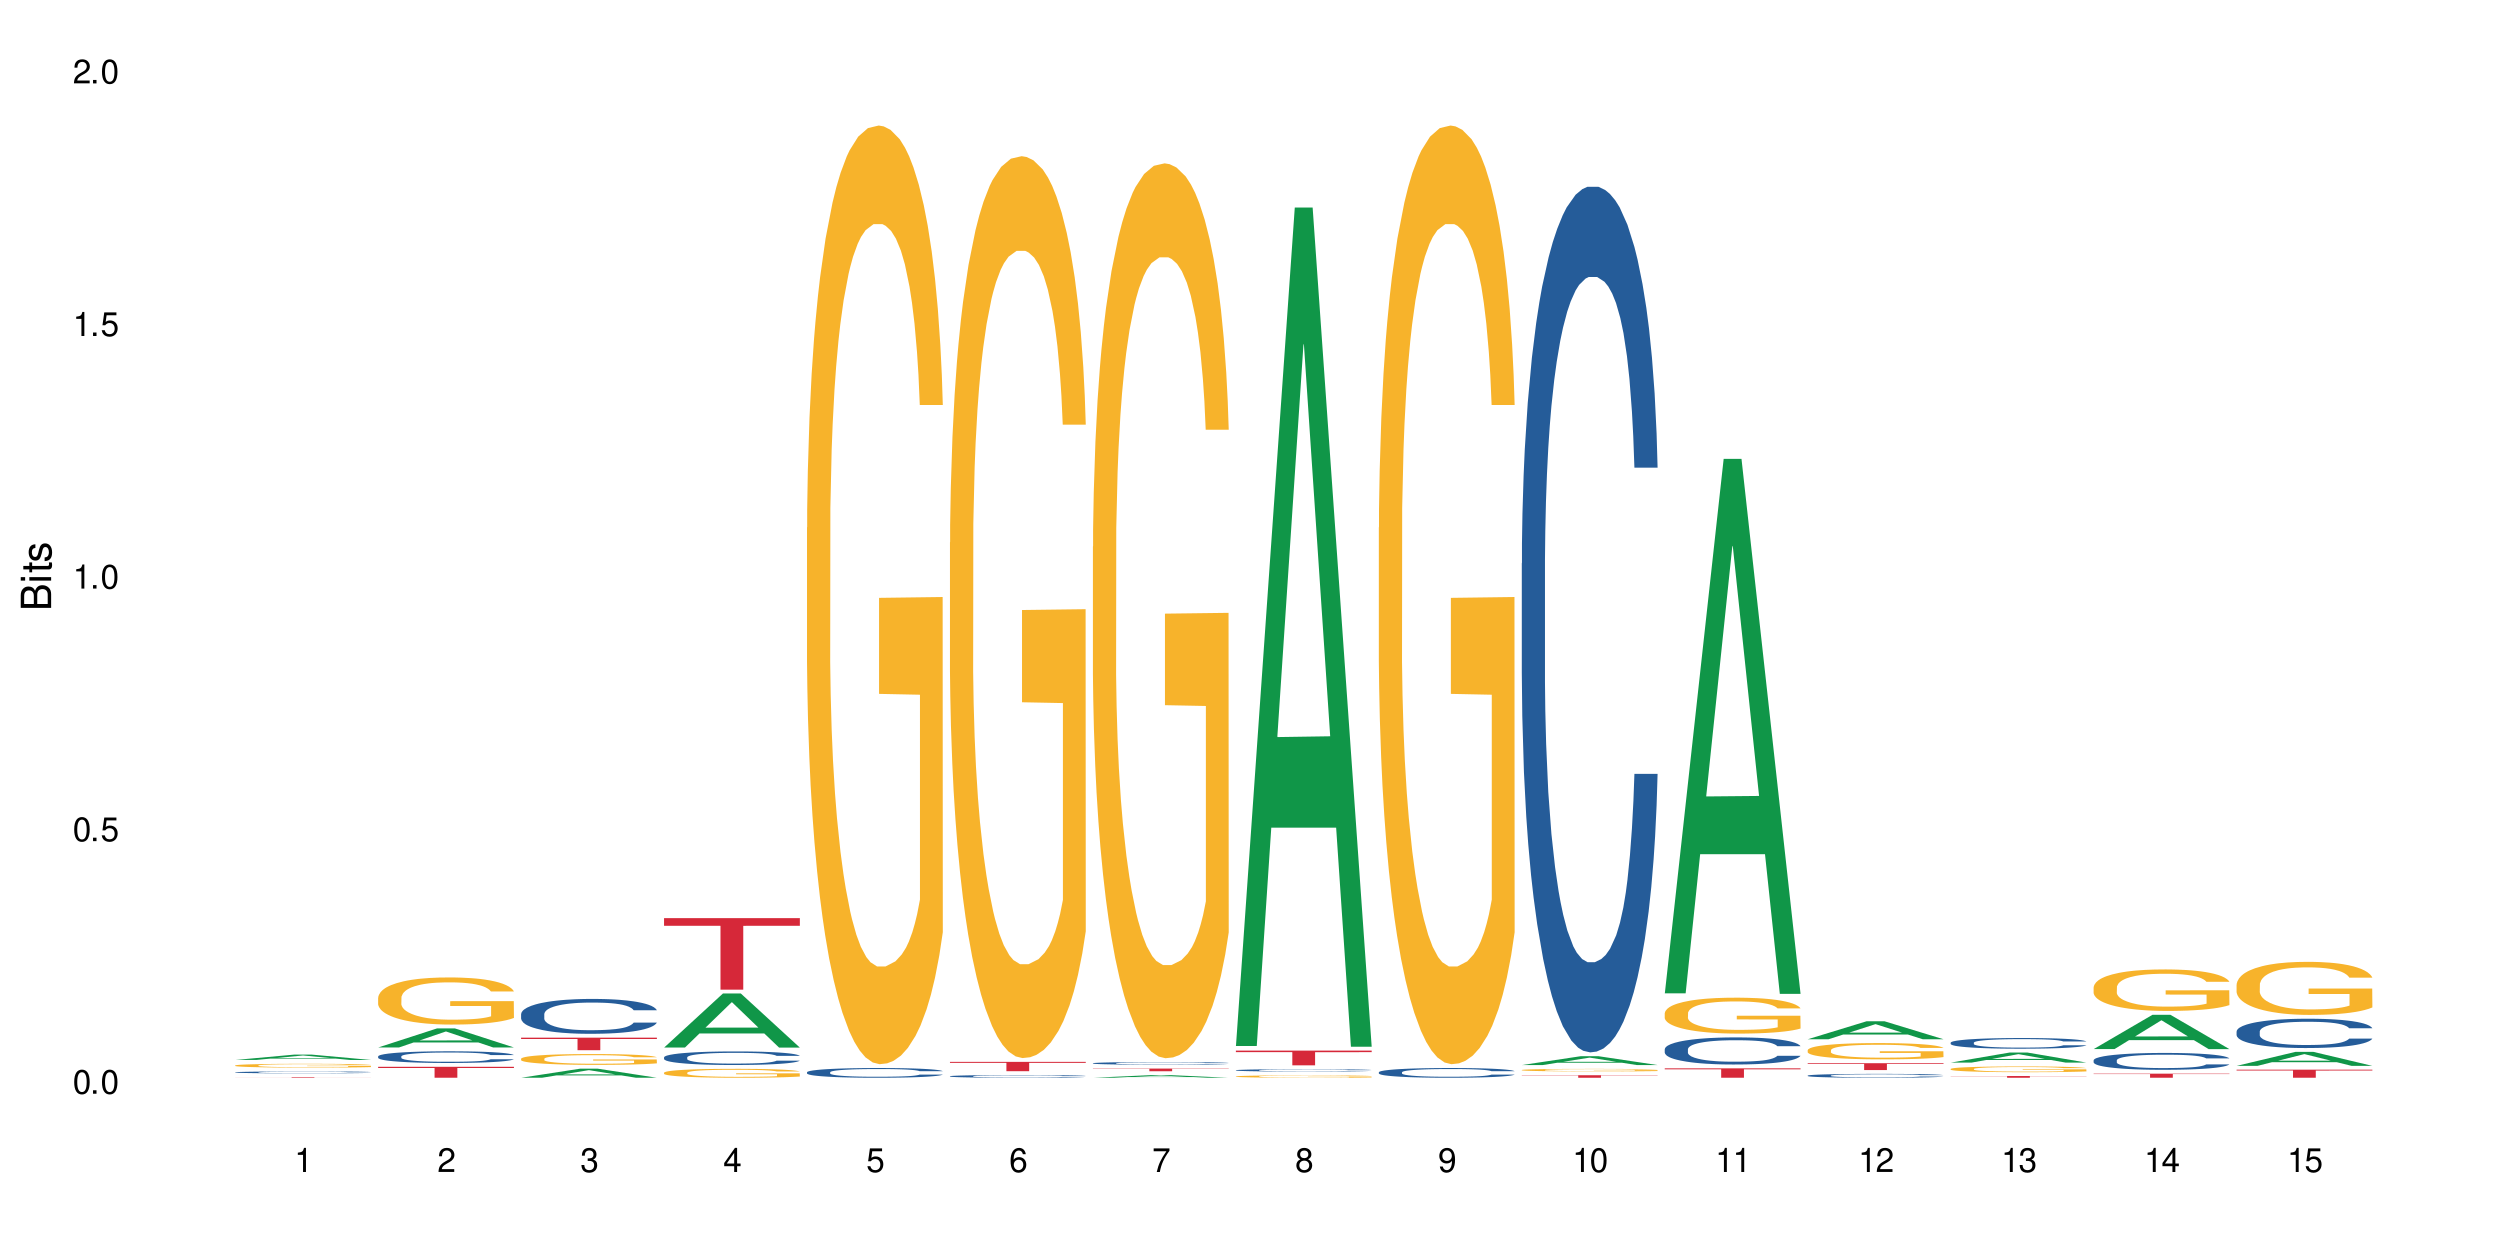 <?xml version="1.0" encoding="UTF-8"?>
<svg xmlns="http://www.w3.org/2000/svg" xmlns:xlink="http://www.w3.org/1999/xlink" width="720" height="360" viewBox="0 0 720 360">
<defs>
<g>
<g id="glyph-0-0">
</g>
<g id="glyph-0-1">
<path d="M 2.641 -6.938 C 2 -6.938 1.422 -6.656 1.078 -6.172 C 0.641 -5.562 0.406 -4.641 0.406 -3.359 C 0.406 -1.016 1.188 0.219 2.641 0.219 C 4.078 0.219 4.859 -1.016 4.859 -3.297 C 4.859 -4.641 4.656 -5.547 4.203 -6.172 C 3.844 -6.656 3.281 -6.938 2.641 -6.938 Z M 2.641 -6.188 C 3.547 -6.188 4 -5.25 4 -3.375 C 4 -1.406 3.562 -0.484 2.625 -0.484 C 1.734 -0.484 1.281 -1.438 1.281 -3.344 C 1.281 -5.25 1.734 -6.188 2.641 -6.188 Z M 2.641 -6.188 "/>
</g>
<g id="glyph-0-2">
<path d="M 1.828 -1 L 0.828 -1 L 0.828 0 L 1.828 0 Z M 1.828 -1 "/>
</g>
<g id="glyph-0-3">
<path d="M 4.562 -6.797 L 1.062 -6.797 L 0.547 -3.094 L 1.328 -3.094 C 1.719 -3.562 2.047 -3.734 2.578 -3.734 C 3.484 -3.734 4.062 -3.109 4.062 -2.094 C 4.062 -1.125 3.484 -0.531 2.578 -0.531 C 1.828 -0.531 1.375 -0.906 1.188 -1.672 L 0.328 -1.672 C 0.453 -1.109 0.547 -0.844 0.75 -0.594 C 1.125 -0.078 1.828 0.219 2.594 0.219 C 3.969 0.219 4.922 -0.781 4.922 -2.219 C 4.922 -3.562 4.031 -4.484 2.719 -4.484 C 2.25 -4.484 1.859 -4.359 1.469 -4.062 L 1.734 -5.969 L 4.562 -5.969 Z M 4.562 -6.797 "/>
</g>
<g id="glyph-0-4">
<path d="M 2.484 -4.938 L 2.484 0 L 3.328 0 L 3.328 -6.938 L 2.766 -6.938 C 2.469 -5.875 2.281 -5.734 0.984 -5.562 L 0.984 -4.938 Z M 2.484 -4.938 "/>
</g>
<g id="glyph-0-5">
<path d="M 4.859 -0.828 L 1.281 -0.828 C 1.359 -1.406 1.672 -1.781 2.5 -2.281 L 3.469 -2.828 C 4.406 -3.344 4.906 -4.062 4.906 -4.906 C 4.906 -5.484 4.672 -6.031 4.266 -6.406 C 3.859 -6.766 3.375 -6.938 2.719 -6.938 C 1.859 -6.938 1.219 -6.625 0.844 -6.031 C 0.609 -5.672 0.5 -5.234 0.484 -4.531 L 1.328 -4.531 C 1.359 -5.016 1.406 -5.281 1.531 -5.516 C 1.75 -5.938 2.188 -6.203 2.703 -6.203 C 3.469 -6.203 4.031 -5.641 4.031 -4.891 C 4.031 -4.344 3.719 -3.859 3.125 -3.516 L 2.234 -3 C 0.812 -2.172 0.406 -1.531 0.328 -0.016 L 4.859 -0.016 Z M 4.859 -0.828 "/>
</g>
<g id="glyph-0-6">
<path d="M 2.125 -3.188 L 2.578 -3.188 C 3.5 -3.188 3.984 -2.766 3.984 -1.922 C 3.984 -1.062 3.469 -0.531 2.594 -0.531 C 1.656 -0.531 1.203 -1 1.156 -2.016 L 0.312 -2.016 C 0.344 -1.453 0.438 -1.094 0.609 -0.781 C 0.953 -0.109 1.625 0.219 2.547 0.219 C 3.953 0.219 4.859 -0.625 4.859 -1.938 C 4.859 -2.828 4.516 -3.297 3.703 -3.594 C 4.344 -3.844 4.656 -4.328 4.656 -5.031 C 4.656 -6.219 3.875 -6.938 2.578 -6.938 C 1.203 -6.938 0.484 -6.172 0.453 -4.703 L 1.297 -4.703 C 1.312 -5.125 1.344 -5.359 1.453 -5.578 C 1.641 -5.969 2.062 -6.203 2.594 -6.203 C 3.344 -6.203 3.797 -5.75 3.797 -5 C 3.797 -4.516 3.609 -4.219 3.25 -4.047 C 3.016 -3.953 2.703 -3.922 2.125 -3.906 Z M 2.125 -3.188 "/>
</g>
<g id="glyph-0-7">
<path d="M 3.141 -1.672 L 3.141 0 L 3.984 0 L 3.984 -1.672 L 4.984 -1.672 L 4.984 -2.438 L 3.984 -2.438 L 3.984 -6.938 L 3.359 -6.938 L 0.266 -2.578 L 0.266 -1.672 Z M 3.141 -2.438 L 1 -2.438 L 3.141 -5.5 Z M 3.141 -2.438 "/>
</g>
<g id="glyph-0-8">
<path d="M 4.781 -5.125 C 4.609 -6.266 3.891 -6.938 2.844 -6.938 C 2.094 -6.938 1.422 -6.578 1.031 -5.953 C 0.594 -5.266 0.406 -4.422 0.406 -3.172 C 0.406 -2 0.578 -1.25 0.984 -0.641 C 1.359 -0.078 1.953 0.219 2.703 0.219 C 3.984 0.219 4.922 -0.75 4.922 -2.094 C 4.922 -3.375 4.062 -4.281 2.844 -4.281 C 2.172 -4.281 1.641 -4.031 1.281 -3.516 C 1.281 -5.234 1.828 -6.188 2.797 -6.188 C 3.391 -6.188 3.797 -5.797 3.938 -5.125 Z M 2.734 -3.531 C 3.547 -3.531 4.062 -2.953 4.062 -2.031 C 4.062 -1.156 3.484 -0.531 2.703 -0.531 C 1.922 -0.531 1.328 -1.188 1.328 -2.078 C 1.328 -2.938 1.906 -3.531 2.734 -3.531 Z M 2.734 -3.531 "/>
</g>
<g id="glyph-0-9">
<path d="M 4.984 -6.797 L 0.438 -6.797 L 0.438 -5.969 L 4.109 -5.969 C 2.5 -3.656 1.828 -2.234 1.328 0 L 2.219 0 C 2.594 -2.172 3.453 -4.047 4.984 -6.094 Z M 4.984 -6.797 "/>
</g>
<g id="glyph-0-10">
<path d="M 3.75 -3.656 C 4.469 -4.094 4.688 -4.438 4.688 -5.078 C 4.688 -6.172 3.844 -6.938 2.641 -6.938 C 1.438 -6.938 0.594 -6.172 0.594 -5.094 C 0.594 -4.438 0.812 -4.094 1.516 -3.656 C 0.734 -3.266 0.359 -2.703 0.359 -1.922 C 0.359 -0.656 1.281 0.219 2.641 0.219 C 3.984 0.219 4.922 -0.656 4.922 -1.922 C 4.922 -2.703 4.531 -3.266 3.75 -3.656 Z M 2.641 -6.188 C 3.359 -6.188 3.812 -5.75 3.812 -5.062 C 3.812 -4.406 3.344 -3.984 2.641 -3.984 C 1.922 -3.984 1.453 -4.406 1.453 -5.078 C 1.453 -5.75 1.922 -6.188 2.641 -6.188 Z M 2.641 -3.266 C 3.484 -3.266 4.062 -2.719 4.062 -1.906 C 4.062 -1.078 3.484 -0.531 2.625 -0.531 C 1.797 -0.531 1.219 -1.094 1.219 -1.906 C 1.219 -2.719 1.781 -3.266 2.641 -3.266 Z M 2.641 -3.266 "/>
</g>
<g id="glyph-0-11">
<path d="M 0.516 -1.578 C 0.672 -0.453 1.406 0.219 2.438 0.219 C 3.188 0.219 3.859 -0.141 4.266 -0.766 C 4.688 -1.453 4.891 -2.297 4.891 -3.547 C 4.891 -4.719 4.703 -5.453 4.312 -6.078 C 3.938 -6.641 3.344 -6.938 2.594 -6.938 C 1.297 -6.938 0.359 -5.969 0.359 -4.625 C 0.359 -3.344 1.234 -2.453 2.453 -2.453 C 3.094 -2.453 3.578 -2.672 4.016 -3.203 C 4 -1.484 3.469 -0.531 2.5 -0.531 C 1.906 -0.531 1.484 -0.906 1.359 -1.578 Z M 2.578 -6.203 C 3.375 -6.203 3.969 -5.531 3.969 -4.641 C 3.969 -3.797 3.391 -3.188 2.547 -3.188 C 1.734 -3.188 1.234 -3.766 1.234 -4.688 C 1.234 -5.562 1.797 -6.203 2.578 -6.203 Z M 2.578 -6.203 "/>
</g>
<g id="glyph-1-0">
</g>
<g id="glyph-1-1">
<path d="M 0 -0.953 L 0 -4.891 C 0 -5.719 -0.234 -6.344 -0.734 -6.797 C -1.188 -7.234 -1.812 -7.469 -2.5 -7.469 C -3.547 -7.469 -4.188 -7 -4.625 -5.875 C -4.984 -6.688 -5.625 -7.094 -6.531 -7.094 C -7.172 -7.094 -7.734 -6.859 -8.141 -6.391 C -8.562 -5.922 -8.75 -5.344 -8.75 -4.5 L -8.75 -0.953 Z M -4.984 -2.062 L -7.766 -2.062 L -7.766 -4.219 C -7.766 -4.844 -7.688 -5.203 -7.453 -5.5 C -7.219 -5.812 -6.859 -5.969 -6.375 -5.969 C -5.891 -5.969 -5.531 -5.812 -5.297 -5.5 C -5.062 -5.203 -4.984 -4.844 -4.984 -4.219 Z M -0.984 -2.062 L -4 -2.062 L -4 -4.781 C -4 -5.766 -3.438 -6.359 -2.484 -6.359 C -1.547 -6.359 -0.984 -5.766 -0.984 -4.781 Z M -0.984 -2.062 "/>
</g>
<g id="glyph-1-2">
<path d="M -6.281 -1.797 L -6.281 -0.797 L 0 -0.797 L 0 -1.797 Z M -8.75 -1.797 L -8.75 -0.797 L -7.484 -0.797 L -7.484 -1.797 Z M -8.75 -1.797 "/>
</g>
<g id="glyph-1-3">
<path d="M -6.281 -3.047 L -6.281 -2.016 L -8.016 -2.016 L -8.016 -1.016 L -6.281 -1.016 L -6.281 -0.172 L -5.469 -0.172 L -5.469 -1.016 L -0.719 -1.016 C -0.078 -1.016 0.281 -1.453 0.281 -2.234 C 0.281 -2.5 0.25 -2.719 0.188 -3.047 L -0.641 -3.047 C -0.609 -2.906 -0.594 -2.766 -0.594 -2.562 C -0.594 -2.141 -0.719 -2.016 -1.156 -2.016 L -5.469 -2.016 L -5.469 -3.047 Z M -6.281 -3.047 "/>
</g>
<g id="glyph-1-4">
<path d="M -4.531 -5.25 C -5.766 -5.25 -6.469 -4.422 -6.469 -2.969 C -6.469 -1.516 -5.719 -0.562 -4.547 -0.562 C -3.562 -0.562 -3.094 -1.062 -2.734 -2.562 L -2.516 -3.484 C -2.344 -4.188 -2.094 -4.469 -1.641 -4.469 C -1.047 -4.469 -0.641 -3.875 -0.641 -3 C -0.641 -2.453 -0.797 -2 -1.062 -1.75 C -1.25 -1.594 -1.422 -1.531 -1.875 -1.469 L -1.875 -0.406 C -0.422 -0.453 0.281 -1.266 0.281 -2.922 C 0.281 -4.5 -0.5 -5.516 -1.719 -5.516 C -2.656 -5.516 -3.172 -4.984 -3.469 -3.734 L -3.703 -2.766 C -3.891 -1.953 -4.156 -1.609 -4.594 -1.609 C -5.188 -1.609 -5.547 -2.125 -5.547 -2.938 C -5.547 -3.75 -5.203 -4.172 -4.531 -4.203 Z M -4.531 -5.25 "/>
</g>
</g>
</defs>
<rect x="-72" y="-36" width="864" height="432" fill="rgb(100%, 100%, 100%)" fill-opacity="1"/>
<path fill-rule="nonzero" fill="rgb(6.275%, 58.824%, 28.235%)" fill-opacity="1" d="M 67.73 305.27 L 67.773 305.27 L 84.695 303.73 L 89.836 303.73 L 106.844 305.273 L 100.867 305.273 L 96.605 304.871 L 77.926 304.871 L 73.75 305.27 L 67.73 305.27 L 79.723 304.703 L 94.895 304.703 L 87.328 303.98 L 87.246 303.98 L 87.16 303.984 L 79.684 304.703 L 79.723 304.703 Z M 67.73 305.27 "/>
<path fill-rule="nonzero" fill="rgb(14.51%, 36.078%, 60%)" fill-opacity="1" d="M 67.73 308.816 L 67.777 308.816 L 67.777 308.805 L 67.922 308.785 L 68.254 308.762 L 68.59 308.746 L 69.449 308.715 L 70.641 308.688 L 71.879 308.664 L 72.785 308.652 L 73.598 308.641 L 75.457 308.621 L 76.652 308.613 L 77.938 308.605 L 79.512 308.594 L 80.656 308.59 L 83.234 308.582 L 85.141 308.578 L 91.723 308.578 L 93.105 308.582 L 94.633 308.586 L 95.922 308.59 L 98.164 308.602 L 100.168 308.613 L 101.074 308.625 L 102.504 308.641 L 103.602 308.652 L 104.363 308.668 L 105.223 308.688 L 105.984 308.707 L 106.559 308.734 L 106.844 308.754 L 100.168 308.754 L 99.832 308.734 L 99.449 308.719 L 98.734 308.699 L 98.02 308.684 L 97.02 308.672 L 96.113 308.66 L 94.871 308.652 L 93.773 308.645 L 92.629 308.641 L 91.531 308.637 L 89.434 308.633 L 87 308.633 L 86.094 308.637 L 84.234 308.641 L 83.234 308.645 L 81.801 308.648 L 80.801 308.656 L 79.609 308.668 L 78.797 308.676 L 77.797 308.688 L 77.078 308.699 L 76.27 308.715 L 75.793 308.73 L 75.363 308.742 L 74.98 308.762 L 74.695 308.777 L 74.504 308.797 L 74.41 308.812 L 74.41 308.891 L 74.504 308.91 L 74.742 308.93 L 75.363 308.961 L 76.27 308.988 L 77.32 309.012 L 78.32 309.023 L 78.891 309.031 L 79.656 309.039 L 80.848 309.051 L 82.566 309.059 L 83.566 309.066 L 85.094 309.07 L 90.625 309.07 L 91.867 309.066 L 93.156 309.062 L 94.918 309.055 L 96.016 309.047 L 96.969 309.035 L 97.688 309.027 L 98.164 309.02 L 98.879 309.004 L 99.449 308.984 L 99.879 308.969 L 100.168 308.949 L 106.844 308.949 L 106.559 308.973 L 106.129 308.992 L 105.699 309.004 L 105.031 309.023 L 104.27 309.039 L 103.172 309.055 L 102.266 309.066 L 101.074 309.082 L 99.977 309.09 L 98.781 309.098 L 97.02 309.109 L 95.875 309.113 L 94.633 309.117 L 93.156 309.121 L 91.293 309.125 L 89.289 309.129 L 85.426 309.129 L 83.949 309.125 L 81.992 309.121 L 79.559 309.113 L 77.797 309.102 L 76.414 309.094 L 75.219 309.082 L 73.883 309.07 L 72.168 309.047 L 71.117 309.031 L 70.402 309.016 L 69.59 308.996 L 69.02 308.977 L 68.352 308.949 L 67.875 308.914 L 67.73 308.887 Z M 67.73 308.816 "/>
<path fill-rule="nonzero" fill="rgb(96.863%, 70.196%, 16.863%)" fill-opacity="1" d="M 67.73 306.844 L 67.777 306.844 L 67.777 306.824 L 67.969 306.777 L 68.445 306.715 L 69.066 306.664 L 69.734 306.625 L 70.164 306.605 L 70.879 306.574 L 71.5 306.551 L 73.074 306.508 L 75.078 306.465 L 76.172 306.445 L 77.414 306.43 L 79.18 306.41 L 79.988 306.402 L 82.469 306.387 L 85.285 306.375 L 89.816 306.375 L 91.77 306.379 L 94.441 306.391 L 95.969 306.398 L 97.16 306.41 L 98.402 306.422 L 99.926 306.441 L 101.359 306.469 L 102.504 306.492 L 103.648 306.523 L 104.602 306.555 L 105.414 306.59 L 106.129 306.633 L 106.559 306.668 L 106.844 306.703 L 100.215 306.703 L 99.832 306.668 L 99.402 306.641 L 98.688 306.605 L 97.973 306.582 L 97.258 306.562 L 95.922 306.535 L 94.777 306.52 L 93.344 306.508 L 91.961 306.496 L 90.387 306.492 L 89.434 306.488 L 86.906 306.488 L 84.617 306.496 L 83.281 306.504 L 82.328 306.512 L 80.992 306.527 L 80.18 306.539 L 79.703 306.547 L 78.273 306.578 L 77.32 306.605 L 76.793 306.625 L 76.125 306.656 L 75.648 306.684 L 75.125 306.723 L 74.84 306.754 L 74.457 306.824 L 74.41 307.004 L 74.551 307.043 L 74.84 307.082 L 75.219 307.121 L 75.793 307.156 L 76.363 307.188 L 77.367 307.227 L 78.227 307.254 L 78.891 307.27 L 80.18 307.297 L 80.703 307.305 L 81.945 307.324 L 83.234 307.336 L 84.809 307.352 L 86 307.355 L 87.906 307.359 L 90.34 307.359 L 93.203 307.355 L 95.016 307.348 L 96.254 307.34 L 97.066 307.332 L 98.066 307.32 L 98.781 307.309 L 99.449 307.301 L 100.262 307.281 L 100.262 307.043 L 88.48 307.039 L 88.48 306.93 L 106.797 306.926 L 106.844 307.32 L 105.844 307.348 L 104.602 307.375 L 103.41 307.395 L 102.168 307.41 L 100.406 307.43 L 98.973 307.441 L 96.781 307.457 L 94.777 307.465 L 92.676 307.473 L 90.816 307.473 L 88.621 307.477 L 86.668 307.473 L 84.57 307.469 L 82.898 307.461 L 81.371 307.449 L 79.848 307.438 L 77.938 307.414 L 76.699 307.398 L 74.121 307.352 L 72.977 307.324 L 72.215 307.305 L 71.453 307.281 L 70.641 307.25 L 69.879 307.215 L 69.305 307.184 L 68.781 307.148 L 68.398 307.117 L 68.016 307.07 L 67.828 307.035 L 67.73 307.004 Z M 67.73 306.844 "/>
<path fill-rule="nonzero" fill="rgb(83.922%, 15.686%, 22.353%)" fill-opacity="1" d="M 67.73 310.23 L 106.844 310.23 L 106.844 310.246 L 90.543 310.246 L 90.543 310.395 L 83.984 310.395 L 83.984 310.246 L 67.73 310.246 Z M 67.73 310.23 "/>
<path fill-rule="nonzero" fill="rgb(6.275%, 58.824%, 28.235%)" fill-opacity="1" d="M 108.902 301.668 L 108.945 301.664 L 125.867 296.18 L 131.008 296.18 L 148.016 301.672 L 142.039 301.672 L 137.777 300.238 L 119.098 300.238 L 114.922 301.668 L 108.902 301.668 L 120.895 299.648 L 136.062 299.641 L 128.5 297.078 L 128.418 297.074 L 128.332 297.09 L 120.855 299.641 L 120.895 299.648 Z M 108.902 301.668 "/>
<path fill-rule="nonzero" fill="rgb(14.51%, 36.078%, 60%)" fill-opacity="1" d="M 108.902 304.238 L 108.949 304.234 L 108.949 304.164 L 109.094 304.047 L 109.426 303.898 L 109.762 303.797 L 110.621 303.613 L 111.812 303.438 L 113.051 303.305 L 113.957 303.223 L 114.77 303.164 L 116.629 303.047 L 117.82 302.988 L 119.109 302.938 L 120.684 302.887 L 121.828 302.855 L 124.406 302.805 L 126.312 302.785 L 127.793 302.773 L 130.988 302.773 L 132.895 302.789 L 134.277 302.801 L 135.805 302.828 L 137.094 302.855 L 139.336 302.922 L 141.336 303.008 L 142.242 303.059 L 143.676 303.152 L 144.773 303.246 L 145.535 303.324 L 146.395 303.438 L 147.156 303.578 L 147.73 303.734 L 148.016 303.867 L 141.336 303.867 L 141.004 303.742 L 140.621 303.648 L 139.906 303.523 L 139.191 303.434 L 138.191 303.344 L 137.285 303.285 L 136.043 303.227 L 134.945 303.191 L 133.801 303.164 L 132.703 303.145 L 130.605 303.125 L 128.172 303.125 L 127.266 303.133 L 125.406 303.156 L 124.406 303.18 L 122.973 303.223 L 121.973 303.262 L 120.781 303.324 L 119.969 303.375 L 118.969 303.453 L 118.25 303.527 L 117.441 303.629 L 116.965 303.703 L 116.535 303.789 L 116.152 303.891 L 115.867 304 L 115.676 304.113 L 115.582 304.223 L 115.582 304.699 L 115.676 304.812 L 115.914 304.941 L 116.535 305.129 L 117.441 305.293 L 118.488 305.422 L 119.492 305.512 L 120.062 305.555 L 120.828 305.605 L 122.02 305.668 L 123.738 305.727 L 124.738 305.754 L 126.266 305.777 L 127.84 305.789 L 129.938 305.789 L 131.797 305.777 L 133.039 305.762 L 134.324 305.738 L 136.09 305.684 L 137.188 305.637 L 138.141 305.578 L 138.859 305.52 L 139.336 305.469 L 140.051 305.375 L 140.621 305.27 L 141.051 305.164 L 141.336 305.059 L 148.016 305.059 L 147.73 305.18 L 147.301 305.301 L 146.871 305.391 L 146.203 305.496 L 145.441 305.594 L 144.344 305.699 L 143.438 305.77 L 142.242 305.848 L 141.148 305.906 L 139.953 305.961 L 138.191 306.02 L 137.043 306.051 L 135.805 306.078 L 134.324 306.105 L 132.465 306.125 L 130.461 306.137 L 128.602 306.141 L 126.598 306.133 L 125.121 306.121 L 123.164 306.094 L 120.73 306.039 L 118.969 305.98 L 117.582 305.922 L 116.391 305.859 L 115.055 305.777 L 113.34 305.641 L 112.289 305.539 L 111.574 305.453 L 110.762 305.332 L 110.191 305.223 L 109.523 305.051 L 109.047 304.832 L 108.902 304.664 Z M 108.902 304.238 "/>
<path fill-rule="nonzero" fill="rgb(96.863%, 70.196%, 16.863%)" fill-opacity="1" d="M 108.902 287.316 L 108.949 287.305 L 108.949 287.059 L 109.141 286.5 L 109.617 285.73 L 110.238 285.098 L 110.906 284.602 L 111.336 284.344 L 112.051 283.969 L 112.672 283.699 L 114.246 283.141 L 116.25 282.617 L 117.344 282.395 L 118.586 282.184 L 120.352 281.949 L 121.16 281.863 L 123.641 281.664 L 126.457 281.539 L 129.555 281.504 L 130.988 281.516 L 132.941 281.566 L 135.613 281.703 L 137.141 281.824 L 138.332 281.949 L 139.574 282.109 L 141.098 282.359 L 142.531 282.656 L 143.676 282.953 L 144.82 283.324 L 145.773 283.723 L 146.586 284.156 L 147.301 284.676 L 147.73 285.109 L 148.016 285.543 L 141.387 285.543 L 141.004 285.109 L 140.574 284.777 L 139.859 284.367 L 139.145 284.07 L 138.43 283.832 L 137.094 283.512 L 135.949 283.312 L 134.516 283.141 L 133.133 283.027 L 131.559 282.953 L 130.605 282.93 L 128.078 282.93 L 125.789 283.016 L 124.453 283.113 L 123.5 283.215 L 122.164 283.398 L 121.352 283.547 L 120.875 283.648 L 119.445 284.031 L 118.488 284.379 L 117.965 284.613 L 117.297 284.988 L 116.82 285.32 L 116.297 285.816 L 116.008 286.191 L 115.629 287.031 L 115.582 289.266 L 115.723 289.734 L 116.008 290.242 L 116.391 290.691 L 116.965 291.16 L 117.535 291.52 L 118.539 292.004 L 119.395 292.328 L 120.062 292.539 L 121.352 292.871 L 121.875 292.984 L 123.117 293.207 L 124.406 293.379 L 125.98 293.531 L 127.172 293.605 L 129.078 293.664 L 131.512 293.664 L 134.375 293.59 L 136.188 293.492 L 137.426 293.395 L 138.238 293.305 L 139.238 293.168 L 139.953 293.047 L 140.621 292.91 L 141.434 292.699 L 141.434 289.734 L 129.652 289.723 L 129.652 288.336 L 147.969 288.32 L 148.016 293.168 L 147.016 293.504 L 145.773 293.828 L 144.582 294.074 L 143.34 294.285 L 141.578 294.52 L 140.145 294.672 L 137.949 294.844 L 135.949 294.957 L 133.848 295.031 L 131.988 295.066 L 129.793 295.078 L 127.84 295.055 L 125.742 294.98 L 124.07 294.879 L 122.543 294.758 L 121.02 294.594 L 119.109 294.336 L 117.871 294.125 L 116.582 293.863 L 115.293 293.555 L 114.148 293.219 L 113.387 292.961 L 112.625 292.66 L 111.812 292.289 L 111.051 291.867 L 110.477 291.484 L 109.953 291.051 L 109.57 290.641 L 109.188 290.082 L 108.996 289.637 L 108.902 289.25 Z M 108.902 287.316 "/>
<path fill-rule="nonzero" fill="rgb(83.922%, 15.686%, 22.353%)" fill-opacity="1" d="M 108.902 307.242 L 148.016 307.242 L 148.016 307.578 L 131.715 307.582 L 131.715 310.395 L 125.156 310.395 L 125.156 307.586 L 125.062 307.578 L 108.902 307.578 Z M 108.902 307.242 "/>
<path fill-rule="nonzero" fill="rgb(6.275%, 58.824%, 28.235%)" fill-opacity="1" d="M 150.074 310.391 L 150.117 310.391 L 167.039 307.785 L 172.18 307.785 L 189.188 310.395 L 183.211 310.395 L 178.949 309.715 L 160.27 309.715 L 156.09 310.391 L 150.074 310.391 L 162.066 309.43 L 177.234 309.43 L 169.672 308.211 L 169.59 308.207 L 169.504 308.215 L 162.027 309.43 L 162.066 309.43 Z M 150.074 310.391 "/>
<path fill-rule="nonzero" fill="rgb(14.51%, 36.078%, 60%)" fill-opacity="1" d="M 150.074 292.066 L 150.121 292.059 L 150.121 291.836 L 150.266 291.488 L 150.598 291.047 L 150.934 290.746 L 151.793 290.203 L 152.984 289.68 L 154.223 289.277 L 155.129 289.039 L 155.941 288.855 L 157.801 288.516 L 158.992 288.344 L 160.281 288.188 L 161.855 288.031 L 163 287.938 L 165.578 287.793 L 167.484 287.727 L 168.965 287.699 L 172.16 287.699 L 174.066 287.734 L 175.449 287.781 L 176.977 287.855 L 178.266 287.938 L 180.508 288.141 L 182.508 288.398 L 183.414 288.543 L 184.848 288.828 L 185.945 289.102 L 186.707 289.344 L 187.566 289.68 L 188.328 290.094 L 188.902 290.562 L 189.188 290.957 L 182.508 290.957 L 182.176 290.59 L 181.793 290.305 L 181.078 289.93 L 180.363 289.664 L 179.359 289.398 L 178.453 289.223 L 177.215 289.047 L 176.117 288.938 L 174.973 288.855 L 173.875 288.801 L 171.777 288.746 L 169.344 288.746 L 168.438 288.766 L 166.578 288.836 L 165.578 288.902 L 164.145 289.031 L 163.145 289.148 L 161.953 289.332 L 161.141 289.488 L 160.137 289.727 L 159.422 289.938 L 158.613 290.242 L 158.137 290.469 L 157.707 290.727 L 157.324 291.031 L 157.039 291.352 L 156.848 291.691 L 156.754 292.02 L 156.754 293.441 L 156.848 293.773 L 157.086 294.16 L 157.707 294.719 L 158.613 295.203 L 159.66 295.59 L 160.664 295.867 L 161.234 295.992 L 162 296.141 L 163.191 296.324 L 164.91 296.508 L 165.91 296.582 L 167.438 296.656 L 169.012 296.691 L 171.109 296.691 L 172.969 296.656 L 174.211 296.609 L 175.496 296.535 L 177.262 296.379 L 178.359 296.23 L 179.312 296.059 L 180.027 295.883 L 180.508 295.738 L 181.223 295.453 L 181.793 295.141 L 182.223 294.82 L 182.508 294.508 L 189.188 294.508 L 188.902 294.875 L 188.473 295.23 L 188.043 295.5 L 187.375 295.82 L 186.613 296.105 L 185.516 296.426 L 184.609 296.637 L 183.414 296.867 L 182.32 297.039 L 181.125 297.195 L 179.359 297.379 L 178.215 297.473 L 176.977 297.555 L 175.496 297.629 L 173.637 297.691 L 171.633 297.727 L 169.773 297.738 L 167.77 297.719 L 166.293 297.684 L 164.336 297.598 L 161.902 297.434 L 160.137 297.262 L 158.754 297.086 L 157.562 296.902 L 156.227 296.656 L 154.512 296.25 L 153.461 295.938 L 152.746 295.684 L 151.934 295.324 L 151.363 295.004 L 150.695 294.488 L 150.219 293.836 L 150.074 293.332 Z M 150.074 292.066 "/>
<path fill-rule="nonzero" fill="rgb(96.863%, 70.196%, 16.863%)" fill-opacity="1" d="M 150.074 304.898 L 150.121 304.898 L 150.121 304.84 L 150.312 304.711 L 150.789 304.535 L 151.41 304.391 L 152.078 304.277 L 152.508 304.215 L 153.223 304.129 L 153.844 304.066 L 155.418 303.941 L 157.418 303.82 L 158.516 303.77 L 159.758 303.719 L 161.523 303.668 L 162.332 303.648 L 164.812 303.602 L 167.629 303.574 L 170.727 303.562 L 172.16 303.566 L 174.113 303.578 L 176.785 303.609 L 178.312 303.637 L 179.504 303.668 L 180.746 303.703 L 182.27 303.762 L 183.703 303.828 L 184.848 303.898 L 185.992 303.984 L 186.945 304.074 L 187.758 304.172 L 188.473 304.293 L 188.902 304.395 L 189.188 304.492 L 182.559 304.492 L 182.176 304.395 L 181.746 304.316 L 181.031 304.223 L 180.316 304.152 L 179.602 304.098 L 178.266 304.023 L 177.121 303.98 L 175.688 303.941 L 174.305 303.914 L 172.73 303.898 L 171.777 303.891 L 169.25 303.891 L 166.961 303.91 L 165.625 303.934 L 164.672 303.957 L 163.336 304 L 162.523 304.035 L 162.047 304.059 L 160.617 304.145 L 159.66 304.227 L 159.137 304.277 L 158.469 304.363 L 157.992 304.441 L 157.469 304.555 L 157.18 304.641 L 156.801 304.836 L 156.754 305.348 L 156.895 305.453 L 157.18 305.57 L 157.562 305.676 L 158.137 305.781 L 158.707 305.863 L 159.711 305.977 L 160.566 306.051 L 161.234 306.098 L 162.523 306.176 L 163.047 306.199 L 164.289 306.254 L 165.578 306.293 L 167.148 306.324 L 168.344 306.344 L 170.25 306.355 L 172.684 306.355 L 175.547 306.34 L 177.359 306.316 L 178.598 306.293 L 179.41 306.273 L 180.41 306.242 L 181.125 306.215 L 181.793 306.184 L 182.605 306.137 L 182.605 305.453 L 170.824 305.453 L 170.824 305.133 L 189.141 305.129 L 189.188 306.242 L 188.188 306.32 L 186.945 306.395 L 185.754 306.453 L 184.512 306.5 L 182.746 306.555 L 181.316 306.59 L 179.121 306.629 L 177.121 306.652 L 175.02 306.672 L 173.16 306.68 L 170.965 306.684 L 169.012 306.676 L 166.91 306.66 L 165.242 306.637 L 163.715 306.609 L 162.191 306.57 L 160.281 306.512 L 159.043 306.461 L 157.754 306.402 L 156.465 306.332 L 155.32 306.254 L 154.559 306.195 L 153.793 306.125 L 152.984 306.043 L 152.219 305.945 L 151.648 305.855 L 151.125 305.758 L 150.742 305.664 L 150.359 305.535 L 150.168 305.434 L 150.074 305.344 Z M 150.074 304.898 "/>
<path fill-rule="nonzero" fill="rgb(83.922%, 15.686%, 22.353%)" fill-opacity="1" d="M 150.074 298.84 L 189.188 298.84 L 189.188 299.227 L 172.887 299.23 L 172.887 302.461 L 166.328 302.461 L 166.328 299.234 L 166.234 299.227 L 150.074 299.227 Z M 150.074 298.84 "/>
<path fill-rule="nonzero" fill="rgb(6.275%, 58.824%, 28.235%)" fill-opacity="1" d="M 191.246 301.699 L 191.289 301.684 L 208.211 286.121 L 213.352 286.121 L 230.359 301.715 L 224.383 301.715 L 220.121 297.645 L 201.441 297.645 L 197.262 301.699 L 191.246 301.699 L 203.238 295.961 L 218.406 295.945 L 210.844 288.668 L 210.762 288.652 L 210.676 288.699 L 203.195 295.945 L 203.238 295.961 Z M 191.246 301.699 "/>
<path fill-rule="nonzero" fill="rgb(14.51%, 36.078%, 60%)" fill-opacity="1" d="M 191.246 304.516 L 191.293 304.512 L 191.293 304.426 L 191.438 304.289 L 191.77 304.117 L 192.105 304 L 192.965 303.789 L 194.156 303.586 L 195.395 303.43 L 196.301 303.336 L 197.113 303.266 L 198.973 303.133 L 200.164 303.066 L 201.453 303.004 L 203.027 302.945 L 204.172 302.906 L 206.746 302.852 L 208.656 302.824 L 210.133 302.816 L 213.332 302.816 L 215.238 302.828 L 216.621 302.848 L 218.148 302.875 L 219.438 302.906 L 221.676 302.988 L 223.68 303.086 L 224.586 303.145 L 226.02 303.254 L 227.117 303.363 L 227.879 303.453 L 228.738 303.586 L 229.5 303.746 L 230.074 303.93 L 230.359 304.082 L 223.68 304.082 L 223.348 303.941 L 222.965 303.828 L 222.25 303.684 L 221.535 303.578 L 220.531 303.477 L 219.625 303.406 L 218.387 303.34 L 217.289 303.297 L 216.145 303.266 L 215.047 303.242 L 212.949 303.223 L 210.516 303.223 L 209.609 303.23 L 207.75 303.258 L 206.746 303.281 L 205.316 303.332 L 204.316 303.379 L 203.121 303.449 L 202.312 303.512 L 201.309 303.605 L 200.594 303.688 L 199.785 303.805 L 199.309 303.895 L 198.879 303.992 L 198.496 304.113 L 198.211 304.238 L 198.02 304.367 L 197.922 304.496 L 197.922 305.051 L 198.02 305.18 L 198.258 305.328 L 198.879 305.547 L 199.785 305.738 L 200.832 305.887 L 201.836 305.992 L 202.406 306.043 L 203.172 306.102 L 204.363 306.172 L 206.082 306.242 L 207.082 306.273 L 208.609 306.301 L 210.184 306.316 L 212.281 306.316 L 214.141 306.301 L 215.383 306.281 L 216.668 306.254 L 218.434 306.195 L 219.531 306.137 L 220.484 306.07 L 221.199 306 L 221.676 305.945 L 222.395 305.832 L 222.965 305.711 L 223.395 305.586 L 223.68 305.465 L 230.359 305.465 L 230.074 305.609 L 229.645 305.746 L 229.215 305.852 L 228.547 305.977 L 227.781 306.086 L 226.688 306.211 L 225.781 306.293 L 224.586 306.383 L 223.488 306.449 L 222.297 306.512 L 220.531 306.582 L 219.387 306.617 L 218.148 306.652 L 216.668 306.68 L 214.809 306.703 L 212.805 306.719 L 210.945 306.723 L 208.941 306.715 L 207.465 306.699 L 205.508 306.668 L 203.074 306.605 L 201.309 306.535 L 199.926 306.469 L 198.734 306.398 L 197.398 306.301 L 195.684 306.145 L 194.633 306.023 L 193.918 305.922 L 193.105 305.781 L 192.535 305.656 L 191.867 305.457 L 191.391 305.203 L 191.246 305.008 Z M 191.246 304.516 "/>
<path fill-rule="nonzero" fill="rgb(96.863%, 70.196%, 16.863%)" fill-opacity="1" d="M 191.246 308.926 L 191.293 308.922 L 191.293 308.875 L 191.484 308.77 L 191.961 308.625 L 192.582 308.504 L 193.25 308.41 L 193.68 308.359 L 194.395 308.289 L 195.016 308.238 L 196.59 308.133 L 198.59 308.035 L 199.688 307.992 L 200.93 307.953 L 202.695 307.906 L 203.504 307.891 L 205.984 307.855 L 208.801 307.832 L 211.898 307.824 L 213.332 307.824 L 215.285 307.836 L 217.957 307.859 L 219.484 307.883 L 220.676 307.906 L 221.918 307.938 L 223.441 307.984 L 224.875 308.043 L 226.02 308.098 L 227.164 308.168 L 228.117 308.242 L 228.93 308.324 L 229.645 308.426 L 230.074 308.508 L 230.359 308.59 L 223.73 308.59 L 223.348 308.508 L 222.918 308.445 L 222.203 308.367 L 221.488 308.309 L 220.77 308.266 L 219.438 308.203 L 218.293 308.168 L 216.859 308.133 L 215.477 308.113 L 213.902 308.098 L 212.949 308.094 L 210.422 308.094 L 208.133 308.109 L 206.797 308.129 L 205.84 308.148 L 204.508 308.184 L 203.695 308.211 L 203.219 308.23 L 201.789 308.301 L 200.832 308.367 L 200.309 308.414 L 199.641 308.484 L 199.164 308.547 L 198.641 308.641 L 198.352 308.711 L 197.973 308.871 L 197.922 309.293 L 198.066 309.383 L 198.352 309.48 L 198.734 309.562 L 199.309 309.652 L 199.879 309.723 L 200.883 309.812 L 201.738 309.875 L 202.406 309.914 L 203.695 309.977 L 204.219 310 L 205.461 310.039 L 206.746 310.074 L 208.32 310.102 L 209.516 310.117 L 211.422 310.129 L 213.855 310.129 L 216.719 310.113 L 218.531 310.094 L 219.77 310.074 L 220.582 310.059 L 221.582 310.035 L 222.297 310.012 L 222.965 309.984 L 223.777 309.945 L 223.777 309.383 L 211.996 309.379 L 211.996 309.117 L 230.312 309.113 L 230.359 310.035 L 229.355 310.098 L 228.117 310.156 L 226.926 310.203 L 225.684 310.246 L 223.918 310.289 L 222.488 310.316 L 220.293 310.352 L 218.293 310.371 L 216.191 310.387 L 214.332 310.395 L 212.137 310.395 L 210.184 310.391 L 208.082 310.375 L 206.414 310.355 L 204.887 310.332 L 203.359 310.305 L 201.453 310.254 L 200.215 310.215 L 198.926 310.164 L 197.637 310.105 L 196.492 310.043 L 195.73 309.992 L 194.965 309.938 L 194.156 309.867 L 193.391 309.785 L 192.82 309.715 L 192.297 309.633 L 191.914 309.555 L 191.531 309.449 L 191.34 309.363 L 191.246 309.293 Z M 191.246 308.926 "/>
<path fill-rule="nonzero" fill="rgb(83.922%, 15.686%, 22.353%)" fill-opacity="1" d="M 191.246 264.418 L 230.359 264.418 L 230.359 266.625 L 214.059 266.641 L 214.059 285.02 L 207.5 285.02 L 207.5 266.66 L 207.402 266.625 L 191.246 266.625 Z M 191.246 264.418 "/>
<path fill-rule="nonzero" fill="rgb(14.51%, 36.078%, 60%)" fill-opacity="1" d="M 232.418 308.812 L 232.465 308.809 L 232.465 308.746 L 232.609 308.648 L 232.941 308.527 L 233.277 308.441 L 234.133 308.289 L 235.328 308.145 L 236.566 308.031 L 237.473 307.965 L 238.285 307.914 L 240.145 307.82 L 241.336 307.77 L 242.625 307.727 L 244.199 307.684 L 245.344 307.656 L 247.918 307.617 L 249.828 307.598 L 251.305 307.59 L 254.504 307.59 L 256.41 307.602 L 257.793 307.613 L 259.32 307.633 L 260.609 307.656 L 262.848 307.715 L 264.852 307.785 L 265.758 307.828 L 267.191 307.906 L 268.285 307.984 L 269.051 308.051 L 269.91 308.145 L 270.672 308.258 L 271.246 308.391 L 271.531 308.5 L 264.852 308.5 L 264.52 308.398 L 264.137 308.32 L 263.422 308.215 L 262.707 308.141 L 261.703 308.066 L 260.797 308.016 L 259.559 307.969 L 258.461 307.938 L 257.316 307.914 L 256.219 307.898 L 254.121 307.883 L 251.688 307.883 L 250.781 307.887 L 248.922 307.91 L 247.918 307.926 L 246.488 307.961 L 245.488 307.996 L 244.293 308.047 L 243.484 308.09 L 242.48 308.156 L 241.766 308.215 L 240.957 308.301 L 240.48 308.363 L 240.051 308.438 L 239.668 308.52 L 239.383 308.609 L 239.191 308.707 L 239.094 308.797 L 239.094 309.195 L 239.191 309.289 L 239.43 309.395 L 240.051 309.551 L 240.957 309.688 L 242.004 309.797 L 243.008 309.871 L 243.578 309.906 L 244.344 309.949 L 245.535 310 L 247.25 310.051 L 248.254 310.07 L 249.781 310.094 L 251.355 310.102 L 253.453 310.102 L 255.312 310.094 L 256.555 310.078 L 257.84 310.059 L 259.605 310.016 L 260.703 309.973 L 261.656 309.926 L 262.371 309.879 L 262.848 309.836 L 263.566 309.758 L 264.137 309.668 L 264.566 309.578 L 264.852 309.492 L 271.531 309.492 L 271.246 309.594 L 270.816 309.695 L 270.387 309.77 L 269.719 309.859 L 268.953 309.938 L 267.859 310.027 L 266.953 310.086 L 265.758 310.152 L 264.66 310.199 L 263.469 310.242 L 261.703 310.297 L 260.559 310.32 L 259.32 310.344 L 257.84 310.363 L 255.98 310.383 L 253.977 310.391 L 252.117 310.395 L 250.113 310.391 L 248.637 310.379 L 246.68 310.355 L 244.246 310.309 L 242.48 310.262 L 241.098 310.215 L 239.906 310.16 L 238.57 310.094 L 236.852 309.98 L 235.805 309.891 L 235.09 309.82 L 234.277 309.723 L 233.707 309.633 L 233.039 309.488 L 232.559 309.305 L 232.418 309.164 Z M 232.418 308.812 "/>
<path fill-rule="nonzero" fill="rgb(96.863%, 70.196%, 16.863%)" fill-opacity="1" d="M 232.418 151.941 L 232.465 151.691 L 232.465 146.754 L 232.656 135.645 L 233.133 120.34 L 233.754 107.746 L 234.422 97.871 L 234.852 92.688 L 235.566 85.281 L 236.188 79.852 L 237.758 68.742 L 239.762 58.371 L 240.859 53.926 L 242.102 49.73 L 243.863 45.039 L 244.676 43.312 L 247.156 39.359 L 249.969 36.891 L 253.07 36.152 L 254.504 36.398 L 256.457 37.387 L 259.129 40.102 L 260.656 42.57 L 261.848 45.039 L 263.086 48.25 L 264.613 53.188 L 266.047 59.113 L 267.191 65.039 L 268.336 72.445 L 269.289 80.344 L 270.098 88.984 L 270.816 99.355 L 271.246 107.996 L 271.531 116.637 L 264.898 116.637 L 264.52 107.996 L 264.09 101.328 L 263.375 93.184 L 262.66 87.258 L 261.941 82.566 L 260.609 76.148 L 259.461 72.195 L 258.031 68.742 L 256.648 66.52 L 255.074 65.039 L 254.121 64.543 L 251.594 64.543 L 249.305 66.273 L 247.969 68.246 L 247.012 70.223 L 245.676 73.926 L 244.867 76.887 L 244.391 78.863 L 242.957 86.516 L 242.004 93.43 L 241.48 98.121 L 240.812 105.527 L 240.336 112.191 L 239.812 122.066 L 239.523 129.473 L 239.145 146.262 L 239.094 190.699 L 239.238 200.082 L 239.523 210.203 L 239.906 219.094 L 240.48 228.473 L 241.051 235.633 L 242.051 245.262 L 242.91 251.68 L 243.578 255.879 L 244.867 262.543 L 245.391 264.766 L 246.633 269.211 L 247.918 272.668 L 249.492 275.629 L 250.688 277.109 L 252.594 278.344 L 255.027 278.344 L 257.887 276.863 L 259.699 274.887 L 260.941 272.914 L 261.754 271.184 L 262.754 268.469 L 263.469 266 L 264.137 263.285 L 264.949 259.086 L 264.949 200.082 L 253.168 199.836 L 253.168 172.184 L 271.484 171.938 L 271.531 268.469 L 270.527 275.137 L 269.289 281.555 L 268.098 286.492 L 266.855 290.688 L 265.09 295.379 L 263.66 298.344 L 261.465 301.797 L 259.461 304.02 L 257.363 305.5 L 255.504 306.242 L 253.309 306.488 L 251.355 305.996 L 249.254 304.516 L 247.586 302.539 L 246.059 300.07 L 244.531 296.859 L 242.625 291.676 L 241.387 287.48 L 240.098 282.293 L 238.809 276.121 L 237.664 269.457 L 236.902 264.273 L 236.137 258.348 L 235.328 250.941 L 234.562 242.547 L 233.992 234.895 L 233.465 226.254 L 233.086 218.105 L 232.703 206.996 L 232.512 198.105 L 232.418 190.453 Z M 232.418 151.941 "/>
<path fill-rule="nonzero" fill="rgb(14.51%, 36.078%, 60%)" fill-opacity="1" d="M 273.59 309.949 L 273.637 309.949 L 273.637 309.93 L 273.781 309.902 L 274.113 309.871 L 274.449 309.844 L 275.305 309.805 L 276.5 309.762 L 277.738 309.73 L 278.645 309.711 L 279.457 309.695 L 281.316 309.672 L 282.508 309.656 L 283.797 309.645 L 285.371 309.633 L 286.516 309.625 L 289.09 309.613 L 291 309.609 L 292.477 309.605 L 295.672 309.605 L 297.582 309.609 L 298.965 309.613 L 300.492 309.617 L 301.777 309.625 L 304.02 309.641 L 306.023 309.66 L 306.93 309.672 L 308.363 309.695 L 309.457 309.715 L 310.223 309.734 L 311.082 309.762 L 311.844 309.793 L 312.414 309.832 L 312.703 309.863 L 306.023 309.863 L 305.691 309.832 L 305.309 309.812 L 304.594 309.781 L 303.879 309.762 L 302.875 309.738 L 301.969 309.727 L 300.73 309.711 L 299.633 309.703 L 298.488 309.695 L 297.391 309.691 L 295.293 309.688 L 292.859 309.688 L 291.953 309.691 L 290.094 309.695 L 289.09 309.699 L 287.66 309.711 L 286.66 309.719 L 285.465 309.734 L 284.656 309.746 L 283.652 309.766 L 282.938 309.781 L 282.129 309.805 L 281.648 309.824 L 281.223 309.844 L 280.84 309.867 L 280.555 309.895 L 280.363 309.918 L 280.266 309.945 L 280.266 310.059 L 280.363 310.082 L 280.602 310.113 L 281.223 310.156 L 282.129 310.195 L 283.176 310.227 L 284.18 310.246 L 284.75 310.258 L 285.516 310.27 L 286.707 310.285 L 288.422 310.297 L 289.426 310.305 L 290.953 310.309 L 292.527 310.312 L 294.625 310.312 L 296.484 310.309 L 297.727 310.305 L 299.012 310.301 L 300.777 310.289 L 301.875 310.277 L 303.543 310.25 L 304.02 310.238 L 304.738 310.215 L 305.309 310.191 L 305.738 310.164 L 306.023 310.141 L 312.703 310.141 L 312.414 310.172 L 311.988 310.199 L 311.559 310.219 L 310.891 310.246 L 310.125 310.266 L 309.027 310.293 L 308.121 310.309 L 306.93 310.328 L 305.832 310.34 L 304.641 310.352 L 302.875 310.367 L 301.73 310.375 L 300.492 310.379 L 299.012 310.387 L 297.152 310.391 L 295.148 310.395 L 291.285 310.395 L 289.805 310.391 L 287.852 310.383 L 285.418 310.371 L 283.652 310.359 L 282.27 310.344 L 281.078 310.328 L 279.742 310.309 L 278.023 310.277 L 276.977 310.254 L 276.262 310.234 L 275.449 310.207 L 274.875 310.18 L 274.211 310.141 L 273.73 310.09 L 273.59 310.051 Z M 273.59 309.949 "/>
<path fill-rule="nonzero" fill="rgb(96.863%, 70.196%, 16.863%)" fill-opacity="1" d="M 273.59 156.23 L 273.637 155.996 L 273.637 151.25 L 273.828 140.574 L 274.305 125.867 L 274.926 113.77 L 275.594 104.281 L 276.023 99.301 L 276.738 92.184 L 277.355 86.965 L 278.93 76.293 L 280.934 66.328 L 282.031 62.059 L 283.273 58.027 L 285.035 53.52 L 285.848 51.859 L 288.328 48.062 L 291.141 45.691 L 294.242 44.98 L 295.672 45.219 L 297.629 46.168 L 300.301 48.777 L 301.828 51.148 L 303.02 53.52 L 304.258 56.605 L 305.785 61.348 L 307.215 67.039 L 308.363 72.734 L 309.508 79.852 L 310.461 87.441 L 311.27 95.742 L 311.988 105.707 L 312.414 114.008 L 312.703 122.309 L 306.07 122.309 L 305.691 114.008 L 305.262 107.605 L 304.547 99.777 L 303.832 94.082 L 303.113 89.574 L 301.777 83.41 L 300.633 79.613 L 299.203 76.293 L 297.82 74.156 L 296.246 72.734 L 295.293 72.258 L 292.766 72.258 L 290.473 73.918 L 289.141 75.816 L 288.184 77.715 L 286.848 81.273 L 286.039 84.121 L 285.562 86.016 L 284.129 93.371 L 283.176 100.012 L 282.652 104.52 L 281.984 111.637 L 281.508 118.039 L 280.98 127.527 L 280.695 134.645 L 280.316 150.777 L 280.266 193.473 L 280.41 202.488 L 280.695 212.211 L 281.078 220.754 L 281.648 229.766 L 282.223 236.645 L 283.223 245.898 L 284.082 252.062 L 284.75 256.098 L 286.039 262.5 L 286.562 264.637 L 287.805 268.906 L 289.09 272.227 L 290.664 275.074 L 291.859 276.496 L 293.766 277.684 L 296.199 277.684 L 299.059 276.258 L 300.871 274.363 L 302.113 272.465 L 302.922 270.805 L 303.926 268.195 L 304.641 265.82 L 305.309 263.211 L 306.121 259.18 L 306.121 202.488 L 294.34 202.25 L 294.34 175.684 L 312.656 175.445 L 312.703 268.195 L 311.699 274.598 L 310.461 280.766 L 309.27 285.512 L 308.027 289.543 L 306.262 294.051 L 304.832 296.898 L 302.637 300.219 L 300.633 302.352 L 298.535 303.777 L 296.676 304.488 L 294.48 304.723 L 292.527 304.25 L 290.426 302.828 L 288.758 300.93 L 287.23 298.559 L 285.703 295.473 L 283.797 290.492 L 282.555 286.461 L 281.27 281.477 L 279.98 275.547 L 278.836 269.145 L 278.074 264.16 L 277.309 258.469 L 276.5 251.352 L 275.734 243.289 L 275.164 235.934 L 274.637 227.633 L 274.258 219.805 L 273.875 209.129 L 273.684 200.59 L 273.59 193.234 Z M 273.59 156.23 "/>
<path fill-rule="nonzero" fill="rgb(83.922%, 15.686%, 22.353%)" fill-opacity="1" d="M 273.59 305.824 L 312.703 305.824 L 312.703 306.113 L 296.402 306.113 L 296.402 308.504 L 289.844 308.504 L 289.844 306.117 L 289.746 306.113 L 273.59 306.113 Z M 273.59 305.824 "/>
<path fill-rule="nonzero" fill="rgb(6.275%, 58.824%, 28.235%)" fill-opacity="1" d="M 314.762 310.395 L 314.801 310.395 L 331.727 309.621 L 336.867 309.621 L 353.875 310.395 L 347.898 310.395 L 343.637 310.191 L 324.957 310.191 L 320.777 310.395 L 314.762 310.395 L 326.754 310.109 L 341.922 310.109 L 334.359 309.746 L 334.273 309.746 L 334.191 309.75 L 326.711 310.109 L 326.754 310.109 Z M 314.762 310.395 "/>
<path fill-rule="nonzero" fill="rgb(14.51%, 36.078%, 60%)" fill-opacity="1" d="M 314.762 306.207 L 314.809 306.207 L 314.809 306.188 L 314.953 306.16 L 315.285 306.129 L 315.621 306.105 L 316.477 306.062 L 317.672 306.023 L 318.91 305.992 L 319.816 305.973 L 320.629 305.957 L 322.488 305.934 L 323.68 305.918 L 324.969 305.906 L 326.543 305.895 L 327.688 305.887 L 330.262 305.875 L 332.172 305.871 L 338.754 305.871 L 340.137 305.875 L 341.664 305.883 L 342.949 305.887 L 345.191 305.902 L 347.195 305.922 L 348.102 305.934 L 349.531 305.957 L 350.629 305.977 L 351.395 305.996 L 352.25 306.023 L 353.016 306.055 L 353.586 306.09 L 353.875 306.121 L 347.195 306.121 L 346.863 306.094 L 346.48 306.07 L 345.766 306.043 L 345.051 306.02 L 344.047 306 L 343.141 305.988 L 341.902 305.973 L 340.805 305.965 L 339.66 305.957 L 338.562 305.953 L 336.465 305.949 L 334.031 305.949 L 333.125 305.953 L 331.266 305.957 L 330.262 305.961 L 328.832 305.973 L 327.832 305.98 L 326.637 305.996 L 325.828 306.008 L 324.824 306.027 L 324.109 306.043 L 323.297 306.066 L 322.82 306.082 L 322.391 306.102 L 322.012 306.125 L 321.727 306.152 L 321.535 306.176 L 321.438 306.203 L 321.438 306.312 L 321.535 306.34 L 321.773 306.367 L 322.391 306.41 L 323.297 306.449 L 324.348 306.477 L 325.352 306.5 L 325.922 306.508 L 326.684 306.52 L 327.879 306.535 L 329.594 306.551 L 330.598 306.555 L 332.121 306.559 L 333.695 306.562 L 335.797 306.562 L 337.656 306.559 L 338.895 306.559 L 340.184 306.551 L 341.949 306.539 L 343.047 306.527 L 344 306.516 L 344.715 306.5 L 345.191 306.488 L 345.906 306.469 L 346.48 306.445 L 346.91 306.418 L 347.195 306.395 L 353.875 306.395 L 353.586 306.422 L 353.16 306.449 L 352.73 306.473 L 352.062 306.496 L 351.297 306.52 L 350.199 306.543 L 349.293 306.559 L 348.102 306.578 L 347.004 306.59 L 345.812 306.602 L 344.047 306.617 L 342.902 306.625 L 341.664 306.629 L 340.184 306.637 L 338.324 306.641 L 336.32 306.645 L 334.461 306.645 L 332.457 306.641 L 330.977 306.641 L 329.023 306.633 L 326.59 306.621 L 324.824 306.605 L 323.441 306.594 L 322.25 306.578 L 320.914 306.559 L 319.195 306.527 L 318.148 306.504 L 317.434 306.484 L 316.621 306.457 L 316.047 306.434 L 315.379 306.395 L 314.902 306.344 L 314.762 306.305 Z M 314.762 306.207 "/>
<path fill-rule="nonzero" fill="rgb(96.863%, 70.196%, 16.863%)" fill-opacity="1" d="M 314.762 157.43 L 314.809 157.195 L 314.809 152.488 L 315 141.895 L 315.477 127.305 L 316.098 115.301 L 316.766 105.887 L 317.191 100.941 L 317.91 93.883 L 318.527 88.703 L 320.102 78.113 L 322.105 68.227 L 323.203 63.988 L 324.445 59.988 L 326.207 55.516 L 327.02 53.871 L 329.5 50.105 L 332.312 47.75 L 335.414 47.043 L 336.844 47.281 L 338.801 48.223 L 341.473 50.809 L 343 53.164 L 344.191 55.516 L 345.43 58.578 L 346.957 63.285 L 348.387 68.934 L 349.531 74.582 L 350.68 81.645 L 351.633 89.176 L 352.441 97.41 L 353.16 107.297 L 353.586 115.535 L 353.875 123.773 L 347.242 123.773 L 346.863 115.535 L 346.434 109.18 L 345.719 101.414 L 345 95.766 L 344.285 91.293 L 342.949 85.172 L 341.805 81.406 L 340.375 78.113 L 338.992 75.992 L 337.418 74.582 L 336.465 74.109 L 333.938 74.109 L 331.645 75.758 L 330.309 77.641 L 329.355 79.523 L 328.02 83.055 L 327.211 85.879 L 326.734 87.762 L 325.301 95.059 L 324.348 101.648 L 323.824 106.121 L 323.156 113.18 L 322.68 119.535 L 322.152 128.949 L 321.867 136.012 L 321.484 152.016 L 321.438 194.383 L 321.582 203.324 L 321.867 212.977 L 322.25 221.449 L 322.82 230.395 L 323.395 237.219 L 324.395 246.398 L 325.254 252.516 L 325.922 256.52 L 327.211 262.875 L 327.734 264.992 L 328.977 269.227 L 330.262 272.523 L 331.836 275.348 L 333.031 276.762 L 334.938 277.938 L 337.371 277.938 L 340.23 276.523 L 342.043 274.641 L 343.285 272.758 L 344.094 271.109 L 345.098 268.523 L 345.812 266.168 L 346.48 263.578 L 347.293 259.578 L 347.293 203.324 L 335.508 203.09 L 335.508 176.73 L 353.824 176.496 L 353.875 268.523 L 352.871 274.879 L 351.633 280.996 L 350.438 285.703 L 349.199 289.703 L 347.434 294.176 L 346.004 297 L 343.809 300.297 L 341.805 302.414 L 339.707 303.828 L 337.848 304.531 L 335.652 304.77 L 333.695 304.297 L 331.598 302.887 L 329.93 301.004 L 328.402 298.648 L 326.875 295.59 L 324.969 290.645 L 323.727 286.645 L 322.441 281.703 L 321.152 275.82 L 320.008 269.465 L 319.246 264.52 L 318.48 258.871 L 317.672 251.812 L 316.906 243.809 L 316.336 236.512 L 315.809 228.273 L 315.43 220.508 L 315.047 209.918 L 314.855 201.441 L 314.762 194.148 Z M 314.762 157.43 "/>
<path fill-rule="nonzero" fill="rgb(83.922%, 15.686%, 22.353%)" fill-opacity="1" d="M 314.762 307.746 L 353.875 307.746 L 353.875 307.828 L 337.574 307.828 L 337.574 308.52 L 331.016 308.52 L 331.016 307.828 L 314.762 307.828 Z M 314.762 307.746 "/>
<path fill-rule="nonzero" fill="rgb(6.275%, 58.824%, 28.235%)" fill-opacity="1" d="M 355.934 301.242 L 355.973 301.016 L 372.898 59.762 L 378.039 59.762 L 395.047 301.469 L 389.07 301.469 L 384.809 238.375 L 366.129 238.375 L 361.949 301.242 L 355.934 301.242 L 367.926 212.277 L 383.094 212.047 L 375.531 99.254 L 375.445 99.027 L 375.363 99.707 L 367.883 212.047 L 367.926 212.277 Z M 355.934 301.242 "/>
<path fill-rule="nonzero" fill="rgb(14.51%, 36.078%, 60%)" fill-opacity="1" d="M 355.934 308.223 L 355.98 308.223 L 355.98 308.207 L 356.125 308.184 L 356.457 308.152 L 356.789 308.133 L 357.648 308.098 L 358.844 308.062 L 360.082 308.031 L 360.988 308.016 L 361.801 308.004 L 363.66 307.98 L 364.852 307.969 L 366.141 307.957 L 367.715 307.949 L 368.859 307.941 L 371.434 307.934 L 373.344 307.926 L 378.016 307.926 L 379.926 307.93 L 381.309 307.93 L 382.836 307.938 L 384.121 307.941 L 386.363 307.957 L 388.367 307.973 L 389.273 307.984 L 390.703 308.004 L 391.801 308.02 L 392.566 308.039 L 393.422 308.062 L 394.188 308.09 L 394.758 308.121 L 395.047 308.148 L 388.367 308.148 L 388.035 308.121 L 387.652 308.102 L 386.938 308.078 L 386.223 308.059 L 385.219 308.043 L 384.312 308.031 L 383.074 308.016 L 381.977 308.012 L 380.832 308.004 L 379.734 308 L 377.637 307.996 L 375.203 307.996 L 374.297 308 L 372.438 308.004 L 371.434 308.008 L 370.004 308.016 L 369 308.023 L 367.809 308.035 L 367 308.047 L 365.996 308.062 L 365.281 308.078 L 364.469 308.098 L 363.992 308.113 L 363.562 308.133 L 363.184 308.152 L 362.895 308.176 L 362.707 308.199 L 362.609 308.219 L 362.609 308.316 L 362.707 308.34 L 362.945 308.367 L 363.562 308.402 L 364.469 308.438 L 365.52 308.465 L 366.52 308.48 L 367.094 308.492 L 367.855 308.5 L 369.051 308.512 L 370.766 308.527 L 371.77 308.531 L 373.293 308.535 L 374.867 308.539 L 376.969 308.539 L 378.828 308.535 L 380.066 308.531 L 381.355 308.527 L 383.121 308.516 L 384.219 308.508 L 385.172 308.496 L 385.887 308.484 L 386.363 308.473 L 387.078 308.453 L 387.652 308.434 L 388.082 308.41 L 388.367 308.391 L 395.047 308.391 L 394.758 308.414 L 394.328 308.438 L 393.902 308.457 L 393.234 308.48 L 392.469 308.5 L 391.371 308.52 L 390.465 308.535 L 389.273 308.551 L 388.176 308.562 L 386.984 308.574 L 385.219 308.586 L 384.074 308.59 L 382.836 308.598 L 381.355 308.602 L 379.496 308.605 L 377.492 308.609 L 373.629 308.609 L 372.148 308.605 L 370.195 308.602 L 367.762 308.59 L 365.996 308.578 L 364.613 308.566 L 363.422 308.551 L 362.086 308.535 L 360.367 308.508 L 359.32 308.488 L 358.602 308.469 L 357.793 308.445 L 357.219 308.422 L 356.551 308.387 L 356.074 308.344 L 355.934 308.309 Z M 355.934 308.223 "/>
<path fill-rule="nonzero" fill="rgb(96.863%, 70.196%, 16.863%)" fill-opacity="1" d="M 355.934 310.004 L 355.98 310.004 L 355.98 309.992 L 356.172 309.961 L 356.648 309.926 L 357.27 309.891 L 357.938 309.867 L 358.363 309.855 L 359.082 309.836 L 359.699 309.82 L 361.273 309.793 L 363.277 309.766 L 364.375 309.758 L 365.613 309.746 L 367.379 309.734 L 368.191 309.73 L 370.672 309.719 L 373.484 309.711 L 378.016 309.711 L 379.973 309.715 L 382.645 309.723 L 384.172 309.727 L 385.363 309.734 L 386.602 309.742 L 388.129 309.754 L 389.559 309.77 L 390.703 309.785 L 391.848 309.805 L 392.805 309.824 L 393.613 309.844 L 394.328 309.871 L 394.758 309.895 L 395.047 309.914 L 388.414 309.914 L 388.035 309.895 L 387.605 309.875 L 386.891 309.855 L 386.172 309.84 L 385.457 309.828 L 384.121 309.812 L 382.977 309.801 L 381.547 309.793 L 380.164 309.789 L 378.59 309.785 L 377.637 309.781 L 375.105 309.781 L 372.816 309.789 L 371.48 309.793 L 370.527 309.797 L 369.191 309.805 L 368.383 309.812 L 367.906 309.82 L 366.473 309.84 L 365.52 309.855 L 364.996 309.867 L 364.328 309.887 L 363.852 309.902 L 363.324 309.93 L 363.039 309.945 L 362.656 309.988 L 362.609 310.102 L 362.754 310.125 L 363.039 310.152 L 363.422 310.172 L 363.992 310.199 L 364.566 310.215 L 365.566 310.238 L 366.426 310.258 L 367.094 310.266 L 368.383 310.285 L 368.906 310.289 L 370.148 310.301 L 371.434 310.309 L 373.008 310.316 L 374.199 310.32 L 376.109 310.324 L 378.543 310.324 L 381.402 310.32 L 383.215 310.316 L 384.457 310.309 L 385.266 310.305 L 386.27 310.297 L 386.984 310.293 L 387.652 310.285 L 388.461 310.273 L 388.461 310.125 L 376.68 310.125 L 376.68 310.055 L 394.996 310.055 L 395.047 310.297 L 394.043 310.316 L 392.805 310.332 L 391.609 310.344 L 390.371 310.355 L 388.605 310.367 L 387.176 310.375 L 384.98 310.383 L 382.977 310.391 L 380.879 310.391 L 379.02 310.395 L 374.867 310.395 L 372.77 310.391 L 371.102 310.387 L 368.047 310.371 L 366.141 310.359 L 364.898 310.348 L 363.613 310.332 L 362.324 310.316 L 361.18 310.301 L 360.414 310.289 L 359.652 310.273 L 358.844 310.254 L 358.078 310.234 L 357.508 310.215 L 356.98 310.191 L 356.602 310.172 L 356.219 310.145 L 356.027 310.121 L 355.934 310.102 Z M 355.934 310.004 "/>
<path fill-rule="nonzero" fill="rgb(83.922%, 15.686%, 22.353%)" fill-opacity="1" d="M 355.934 302.57 L 395.047 302.57 L 395.047 303.023 L 378.746 303.027 L 378.746 306.824 L 372.188 306.824 L 372.188 303.031 L 372.09 303.023 L 355.934 303.023 Z M 355.934 302.57 "/>
<path fill-rule="nonzero" fill="rgb(14.51%, 36.078%, 60%)" fill-opacity="1" d="M 397.105 308.812 L 397.152 308.809 L 397.152 308.746 L 397.293 308.648 L 397.629 308.527 L 397.961 308.441 L 398.82 308.289 L 400.012 308.145 L 401.254 308.031 L 402.16 307.965 L 402.973 307.914 L 404.832 307.82 L 406.023 307.77 L 407.312 307.727 L 408.887 307.684 L 410.031 307.656 L 412.605 307.617 L 414.516 307.598 L 415.992 307.59 L 419.188 307.59 L 421.098 307.602 L 422.48 307.613 L 424.008 307.633 L 425.293 307.656 L 427.535 307.715 L 429.539 307.785 L 430.445 307.828 L 431.875 307.906 L 432.973 307.984 L 433.738 308.051 L 434.594 308.145 L 435.359 308.258 L 435.93 308.391 L 436.219 308.5 L 429.539 308.5 L 429.207 308.398 L 428.824 308.32 L 428.109 308.215 L 427.395 308.141 L 426.391 308.066 L 425.484 308.016 L 424.246 307.969 L 423.148 307.938 L 422.004 307.914 L 420.906 307.898 L 418.809 307.883 L 416.375 307.883 L 415.469 307.887 L 413.609 307.91 L 412.605 307.926 L 411.176 307.961 L 410.172 307.996 L 408.98 308.047 L 408.172 308.09 L 407.168 308.156 L 406.453 308.215 L 405.641 308.301 L 405.164 308.363 L 404.734 308.438 L 404.355 308.52 L 404.066 308.609 L 403.879 308.707 L 403.781 308.797 L 403.781 309.195 L 403.879 309.289 L 404.117 309.395 L 404.734 309.551 L 405.641 309.688 L 406.691 309.797 L 407.691 309.871 L 408.266 309.906 L 409.027 309.949 L 410.223 310 L 411.938 310.051 L 412.941 310.07 L 414.465 310.094 L 416.039 310.102 L 418.141 310.102 L 420 310.094 L 421.238 310.078 L 422.527 310.059 L 424.293 310.016 L 425.391 309.973 L 426.344 309.926 L 427.059 309.879 L 427.535 309.836 L 428.25 309.758 L 428.824 309.668 L 429.254 309.578 L 429.539 309.492 L 436.219 309.492 L 435.93 309.594 L 435.5 309.695 L 435.07 309.77 L 434.406 309.859 L 433.641 309.938 L 432.543 310.027 L 431.637 310.086 L 430.445 310.152 L 429.348 310.199 L 428.156 310.242 L 426.391 310.297 L 425.246 310.32 L 424.008 310.344 L 422.527 310.363 L 420.668 310.383 L 418.664 310.391 L 416.805 310.395 L 414.801 310.391 L 413.32 310.379 L 411.367 310.355 L 408.934 310.309 L 407.168 310.262 L 405.785 310.215 L 404.594 310.16 L 403.258 310.094 L 401.539 309.98 L 400.492 309.891 L 399.773 309.82 L 398.965 309.723 L 398.391 309.633 L 397.723 309.488 L 397.246 309.305 L 397.105 309.164 Z M 397.105 308.812 "/>
<path fill-rule="nonzero" fill="rgb(96.863%, 70.196%, 16.863%)" fill-opacity="1" d="M 397.105 151.941 L 397.152 151.691 L 397.152 146.754 L 397.344 135.645 L 397.82 120.34 L 398.441 107.746 L 399.105 97.871 L 399.535 92.688 L 400.254 85.281 L 400.871 79.852 L 402.445 68.742 L 404.449 58.371 L 405.547 53.926 L 406.785 49.73 L 408.551 45.039 L 409.363 43.312 L 411.844 39.359 L 414.656 36.891 L 417.758 36.152 L 419.188 36.398 L 421.145 37.387 L 423.816 40.102 L 425.34 42.57 L 426.535 45.039 L 427.773 48.25 L 429.301 53.188 L 430.73 59.113 L 431.875 65.039 L 433.02 72.445 L 433.977 80.344 L 434.785 88.984 L 435.5 99.355 L 435.93 107.996 L 436.219 116.637 L 429.586 116.637 L 429.207 107.996 L 428.777 101.328 L 428.059 93.184 L 427.344 87.258 L 426.629 82.566 L 425.293 76.148 L 424.148 72.195 L 422.719 68.742 L 421.336 66.52 L 419.762 65.039 L 418.809 64.543 L 416.277 64.543 L 413.988 66.273 L 412.652 68.246 L 411.699 70.223 L 410.363 73.926 L 409.555 76.887 L 409.078 78.863 L 407.645 86.516 L 406.691 93.43 L 406.168 98.121 L 405.5 105.527 L 405.023 112.191 L 404.496 122.066 L 404.211 129.473 L 403.828 146.262 L 403.781 190.699 L 403.926 200.082 L 404.211 210.203 L 404.594 219.094 L 405.164 228.473 L 405.738 235.633 L 406.738 245.262 L 407.598 251.68 L 408.266 255.879 L 409.555 262.543 L 410.078 264.766 L 411.316 269.211 L 412.605 272.668 L 414.18 275.629 L 415.371 277.109 L 417.281 278.344 L 419.715 278.344 L 422.574 276.863 L 424.387 274.887 L 425.629 272.914 L 426.438 271.184 L 427.441 268.469 L 428.156 266 L 428.824 263.285 L 429.633 259.086 L 429.633 200.082 L 417.852 199.836 L 417.852 172.184 L 436.168 171.938 L 436.219 268.469 L 435.215 275.137 L 433.977 281.555 L 432.781 286.492 L 431.543 290.688 L 429.777 295.379 L 428.348 298.344 L 426.152 301.797 L 424.148 304.02 L 422.051 305.5 L 420.191 306.242 L 417.996 306.488 L 416.039 305.996 L 413.941 304.516 L 412.273 302.539 L 410.746 300.07 L 409.219 296.859 L 407.312 291.676 L 406.07 287.48 L 404.785 282.293 L 403.496 276.121 L 402.352 269.457 L 401.586 264.273 L 400.824 258.348 L 400.012 250.941 L 399.25 242.547 L 398.68 234.895 L 398.152 226.254 L 397.773 218.105 L 397.391 206.996 L 397.199 198.105 L 397.105 190.453 Z M 397.105 151.941 "/>
<path fill-rule="nonzero" fill="rgb(6.275%, 58.824%, 28.235%)" fill-opacity="1" d="M 438.277 306.738 L 438.316 306.734 L 455.242 304.188 L 460.383 304.188 L 477.387 306.738 L 471.414 306.738 L 467.152 306.074 L 448.473 306.074 L 444.293 306.738 L 438.277 306.738 L 450.27 305.797 L 465.438 305.793 L 457.875 304.602 L 457.789 304.602 L 457.707 304.609 L 450.227 305.793 L 450.27 305.797 Z M 438.277 306.738 "/>
<path fill-rule="nonzero" fill="rgb(14.51%, 36.078%, 60%)" fill-opacity="1" d="M 438.277 162.262 L 438.324 162.035 L 438.324 156.566 L 438.465 147.906 L 438.801 136.969 L 439.133 129.449 L 439.992 116.004 L 441.184 103.016 L 442.426 92.992 L 443.332 87.066 L 444.141 82.508 L 446.004 74.078 L 447.195 69.75 L 448.484 65.875 L 450.059 62 L 451.203 59.723 L 453.777 56.078 L 455.688 54.48 L 457.164 53.797 L 460.359 53.797 L 462.27 54.711 L 463.652 55.848 L 465.176 57.672 L 466.465 59.723 L 468.707 64.734 L 470.711 71.117 L 471.617 74.762 L 473.047 81.824 L 474.145 88.66 L 474.91 94.586 L 475.766 103.016 L 476.531 113.27 L 477.102 124.895 L 477.387 134.691 L 470.711 134.691 L 470.375 125.578 L 469.996 118.512 L 469.281 109.168 L 468.562 102.562 L 467.562 95.953 L 466.656 91.625 L 465.418 87.293 L 464.32 84.559 L 463.176 82.508 L 462.078 81.141 L 459.977 79.773 L 457.547 79.773 L 456.641 80.23 L 454.781 82.055 L 453.777 83.648 L 452.348 86.84 L 451.344 89.801 L 450.152 94.359 L 449.34 98.23 L 448.34 104.156 L 447.625 109.398 L 446.812 116.918 L 446.336 122.613 L 445.906 128.996 L 445.527 136.516 L 445.238 144.488 L 445.047 152.922 L 444.953 161.125 L 444.953 196.441 L 445.047 204.645 L 445.289 214.215 L 445.906 228.117 L 446.812 240.191 L 447.863 249.762 L 448.863 256.598 L 449.438 259.789 L 450.199 263.438 L 451.395 267.992 L 453.109 272.551 L 454.113 274.375 L 455.637 276.195 L 457.211 277.109 L 459.312 277.109 L 461.172 276.195 L 462.41 275.059 L 463.699 273.234 L 465.465 269.359 L 466.562 265.715 L 467.516 261.383 L 468.23 257.055 L 468.707 253.41 L 469.422 246.344 L 469.996 238.598 L 470.426 230.621 L 470.711 222.875 L 477.387 222.875 L 477.102 231.988 L 476.672 240.875 L 476.242 247.484 L 475.574 255.461 L 474.812 262.523 L 473.715 270.5 L 472.809 275.742 L 471.617 281.438 L 470.52 285.766 L 469.328 289.641 L 467.562 294.199 L 466.418 296.477 L 465.176 298.527 L 463.699 300.352 L 461.84 301.945 L 459.836 302.855 L 457.977 303.086 L 455.973 302.629 L 454.492 301.719 L 452.539 299.668 L 450.105 295.566 L 448.34 291.234 L 446.957 286.906 L 445.766 282.348 L 444.43 276.195 L 442.711 266.172 L 441.664 258.422 L 440.945 252.043 L 440.137 243.156 L 439.562 235.18 L 438.895 222.418 L 438.418 206.242 L 438.277 193.707 Z M 438.277 162.262 "/>
<path fill-rule="nonzero" fill="rgb(96.863%, 70.196%, 16.863%)" fill-opacity="1" d="M 438.277 308.152 L 438.324 308.152 L 438.324 308.137 L 438.516 308.109 L 438.992 308.066 L 439.609 308.035 L 440.277 308.008 L 440.707 307.992 L 441.422 307.973 L 442.043 307.957 L 443.617 307.93 L 445.621 307.902 L 446.719 307.891 L 447.957 307.879 L 449.723 307.863 L 450.535 307.859 L 453.016 307.852 L 455.828 307.844 L 458.93 307.84 L 460.359 307.84 L 462.316 307.844 L 464.988 307.852 L 466.512 307.859 L 467.707 307.863 L 468.945 307.875 L 470.473 307.887 L 471.902 307.902 L 473.047 307.918 L 474.191 307.938 L 475.148 307.961 L 475.957 307.984 L 476.672 308.012 L 477.102 308.035 L 477.387 308.059 L 470.758 308.059 L 470.375 308.035 L 469.949 308.016 L 469.23 307.996 L 468.516 307.977 L 467.801 307.965 L 466.465 307.949 L 465.32 307.938 L 463.891 307.93 L 462.508 307.922 L 460.934 307.918 L 457.449 307.918 L 455.16 307.922 L 453.824 307.926 L 452.871 307.934 L 451.535 307.941 L 450.727 307.949 L 450.246 307.957 L 448.816 307.977 L 447.863 307.996 L 447.34 308.008 L 446.672 308.027 L 446.195 308.047 L 445.668 308.07 L 445.383 308.09 L 445 308.137 L 444.953 308.258 L 445.098 308.281 L 445.383 308.309 L 445.766 308.332 L 446.336 308.359 L 446.91 308.375 L 447.91 308.402 L 448.77 308.422 L 449.438 308.43 L 450.727 308.449 L 451.25 308.457 L 452.488 308.469 L 453.777 308.477 L 455.352 308.484 L 456.543 308.488 L 458.453 308.492 L 460.883 308.492 L 463.746 308.488 L 465.559 308.48 L 466.801 308.477 L 467.609 308.473 L 468.613 308.465 L 469.328 308.457 L 469.996 308.453 L 470.805 308.441 L 470.805 308.281 L 459.023 308.281 L 459.023 308.207 L 477.34 308.207 L 477.387 308.465 L 476.387 308.484 L 475.148 308.5 L 473.953 308.512 L 472.715 308.523 L 470.949 308.539 L 469.52 308.547 L 467.324 308.555 L 465.32 308.562 L 463.223 308.566 L 457.211 308.566 L 455.113 308.562 L 453.445 308.559 L 450.391 308.543 L 448.484 308.527 L 447.242 308.516 L 445.953 308.504 L 444.668 308.484 L 443.523 308.469 L 442.758 308.453 L 441.996 308.438 L 441.184 308.418 L 440.422 308.395 L 439.848 308.375 L 439.324 308.352 L 438.941 308.328 L 438.562 308.301 L 438.371 308.277 L 438.277 308.254 Z M 438.277 308.152 "/>
<path fill-rule="nonzero" fill="rgb(83.922%, 15.686%, 22.353%)" fill-opacity="1" d="M 438.277 309.668 L 477.387 309.668 L 477.387 309.746 L 461.086 309.746 L 461.086 310.395 L 454.527 310.395 L 454.527 309.746 L 438.277 309.746 Z M 438.277 309.668 "/>
<path fill-rule="nonzero" fill="rgb(6.275%, 58.824%, 28.235%)" fill-opacity="1" d="M 479.445 286.086 L 479.488 285.941 L 496.414 132.16 L 501.551 132.16 L 518.559 286.23 L 512.586 286.23 L 508.32 246.012 L 489.645 246.012 L 485.465 286.086 L 479.445 286.086 L 491.441 229.375 L 506.609 229.23 L 499.047 157.332 L 498.961 157.188 L 498.879 157.621 L 491.398 229.23 L 491.441 229.375 Z M 479.445 286.086 "/>
<path fill-rule="nonzero" fill="rgb(14.51%, 36.078%, 60%)" fill-opacity="1" d="M 479.445 302.172 L 479.496 302.164 L 479.496 301.992 L 479.637 301.723 L 479.973 301.379 L 480.305 301.145 L 481.164 300.723 L 482.355 300.316 L 483.598 300.004 L 484.504 299.82 L 485.312 299.676 L 487.176 299.41 L 488.367 299.277 L 489.656 299.156 L 491.23 299.035 L 492.375 298.961 L 494.949 298.848 L 496.855 298.797 L 498.336 298.777 L 501.531 298.777 L 503.441 298.805 L 504.824 298.84 L 506.348 298.898 L 507.637 298.961 L 509.879 299.121 L 511.883 299.32 L 512.789 299.434 L 514.219 299.656 L 515.316 299.867 L 516.078 300.055 L 516.938 300.316 L 517.703 300.637 L 518.273 301.004 L 518.559 301.309 L 511.883 301.309 L 511.547 301.023 L 511.168 300.801 L 510.453 300.512 L 509.734 300.305 L 508.734 300.098 L 507.828 299.961 L 506.586 299.824 L 505.492 299.738 L 504.348 299.676 L 503.25 299.633 L 501.148 299.59 L 498.719 299.59 L 497.812 299.605 L 495.949 299.66 L 494.949 299.711 L 493.52 299.812 L 492.516 299.902 L 491.324 300.047 L 490.512 300.168 L 489.512 300.352 L 488.797 300.516 L 487.984 300.754 L 487.508 300.93 L 487.078 301.129 L 486.699 301.367 L 486.41 301.617 L 486.219 301.879 L 486.125 302.137 L 486.125 303.242 L 486.219 303.5 L 486.457 303.797 L 487.078 304.234 L 487.984 304.609 L 489.035 304.91 L 490.035 305.125 L 490.609 305.223 L 491.371 305.34 L 492.562 305.48 L 494.281 305.625 L 495.281 305.68 L 496.809 305.738 L 498.383 305.766 L 500.48 305.766 L 502.344 305.738 L 503.582 305.703 L 504.871 305.645 L 506.637 305.523 L 507.734 305.41 L 508.688 305.273 L 509.402 305.141 L 509.879 305.023 L 510.594 304.805 L 511.168 304.562 L 511.598 304.312 L 511.883 304.07 L 518.559 304.07 L 518.273 304.355 L 517.844 304.633 L 517.414 304.84 L 516.746 305.09 L 515.984 305.309 L 514.887 305.559 L 513.98 305.723 L 512.789 305.902 L 511.691 306.039 L 510.5 306.16 L 508.734 306.301 L 507.59 306.371 L 506.348 306.438 L 504.871 306.492 L 503.012 306.543 L 501.008 306.57 L 499.148 306.578 L 497.145 306.566 L 495.664 306.535 L 493.711 306.473 L 491.277 306.344 L 489.512 306.207 L 488.129 306.074 L 486.938 305.93 L 485.602 305.738 L 483.883 305.426 L 482.832 305.18 L 482.117 304.98 L 481.309 304.703 L 480.734 304.453 L 480.066 304.055 L 479.59 303.547 L 479.445 303.156 Z M 479.445 302.172 "/>
<path fill-rule="nonzero" fill="rgb(96.863%, 70.196%, 16.863%)" fill-opacity="1" d="M 479.445 291.762 L 479.496 291.754 L 479.496 291.562 L 479.688 291.137 L 480.164 290.551 L 480.781 290.07 L 481.449 289.691 L 481.879 289.492 L 482.594 289.211 L 483.215 289.004 L 484.789 288.578 L 486.793 288.18 L 487.891 288.012 L 489.129 287.852 L 490.895 287.672 L 491.707 287.605 L 494.188 287.453 L 497 287.359 L 500.102 287.332 L 501.531 287.34 L 503.488 287.379 L 506.16 287.48 L 507.684 287.574 L 508.879 287.672 L 510.117 287.793 L 511.645 287.98 L 513.074 288.207 L 514.219 288.438 L 515.363 288.719 L 516.316 289.02 L 517.129 289.352 L 517.844 289.75 L 518.273 290.078 L 518.559 290.41 L 511.93 290.41 L 511.547 290.078 L 511.121 289.824 L 510.402 289.512 L 509.688 289.285 L 508.973 289.105 L 507.637 288.859 L 506.492 288.711 L 505.062 288.578 L 503.68 288.492 L 502.105 288.438 L 501.148 288.418 L 498.621 288.418 L 496.332 288.484 L 494.996 288.559 L 494.043 288.633 L 492.707 288.777 L 491.898 288.891 L 491.418 288.965 L 489.988 289.258 L 489.035 289.523 L 488.512 289.703 L 487.844 289.984 L 487.363 290.242 L 486.84 290.617 L 486.555 290.902 L 486.172 291.543 L 486.125 293.246 L 486.27 293.605 L 486.555 293.992 L 486.938 294.332 L 487.508 294.691 L 488.082 294.965 L 489.082 295.332 L 489.941 295.578 L 490.609 295.738 L 491.898 295.996 L 492.422 296.078 L 493.66 296.25 L 494.949 296.383 L 496.523 296.496 L 497.715 296.551 L 499.625 296.598 L 502.055 296.598 L 504.918 296.543 L 506.73 296.465 L 507.973 296.391 L 508.781 296.324 L 509.785 296.223 L 510.5 296.125 L 511.168 296.023 L 511.977 295.863 L 511.977 293.605 L 500.195 293.594 L 500.195 292.535 L 518.512 292.527 L 518.559 296.223 L 517.559 296.477 L 516.316 296.723 L 515.125 296.91 L 513.887 297.07 L 512.121 297.25 L 510.691 297.363 L 508.496 297.496 L 506.492 297.582 L 504.395 297.637 L 502.535 297.668 L 500.34 297.676 L 498.383 297.656 L 496.285 297.602 L 494.617 297.523 L 493.09 297.43 L 491.562 297.309 L 489.656 297.109 L 488.414 296.949 L 487.125 296.75 L 485.84 296.516 L 484.695 296.258 L 483.93 296.059 L 483.168 295.832 L 482.355 295.551 L 481.594 295.23 L 481.02 294.938 L 480.496 294.605 L 480.113 294.293 L 479.734 293.867 L 479.543 293.527 L 479.445 293.234 Z M 479.445 291.762 "/>
<path fill-rule="nonzero" fill="rgb(83.922%, 15.686%, 22.353%)" fill-opacity="1" d="M 479.445 307.68 L 518.559 307.68 L 518.559 307.973 L 502.258 307.973 L 502.258 310.395 L 495.699 310.395 L 495.699 307.977 L 495.605 307.973 L 479.445 307.973 Z M 479.445 307.68 "/>
<path fill-rule="nonzero" fill="rgb(6.275%, 58.824%, 28.235%)" fill-opacity="1" d="M 520.617 299.301 L 520.66 299.297 L 537.586 294.121 L 542.723 294.121 L 559.73 299.305 L 553.758 299.305 L 549.492 297.953 L 530.816 297.953 L 526.637 299.301 L 520.617 299.301 L 532.613 297.395 L 547.781 297.387 L 540.219 294.969 L 540.133 294.965 L 540.051 294.98 L 532.57 297.387 L 532.613 297.395 Z M 520.617 299.301 "/>
<path fill-rule="nonzero" fill="rgb(14.51%, 36.078%, 60%)" fill-opacity="1" d="M 520.617 309.766 L 520.668 309.762 L 520.668 309.738 L 520.809 309.699 L 521.145 309.652 L 521.477 309.617 L 522.336 309.559 L 523.527 309.5 L 524.77 309.453 L 525.676 309.426 L 526.484 309.406 L 528.348 309.371 L 529.539 309.352 L 530.828 309.332 L 532.398 309.316 L 533.547 309.305 L 536.121 309.289 L 538.027 309.281 L 539.508 309.277 L 542.703 309.277 L 544.609 309.281 L 545.996 309.289 L 547.52 309.297 L 548.809 309.305 L 551.051 309.328 L 553.055 309.355 L 553.961 309.371 L 555.391 309.402 L 556.488 309.434 L 557.25 309.461 L 558.109 309.5 L 558.875 309.543 L 559.445 309.598 L 559.73 309.641 L 553.055 309.641 L 552.719 309.602 L 552.34 309.566 L 551.621 309.527 L 550.906 309.496 L 549.906 309.469 L 549 309.449 L 547.758 309.43 L 546.664 309.418 L 545.516 309.406 L 544.422 309.402 L 542.32 309.395 L 539.891 309.395 L 538.984 309.398 L 537.121 309.406 L 536.121 309.414 L 534.691 309.426 L 533.688 309.441 L 532.496 309.461 L 531.684 309.477 L 530.684 309.504 L 529.969 309.527 L 529.156 309.562 L 528.68 309.586 L 528.25 309.617 L 527.867 309.648 L 527.582 309.684 L 527.391 309.723 L 527.297 309.758 L 527.297 309.918 L 527.391 309.953 L 527.629 309.996 L 528.25 310.059 L 529.156 310.113 L 530.207 310.156 L 531.207 310.188 L 531.781 310.199 L 532.543 310.219 L 533.734 310.238 L 535.453 310.258 L 536.453 310.266 L 537.98 310.273 L 539.555 310.277 L 541.652 310.277 L 543.516 310.273 L 544.754 310.27 L 546.043 310.262 L 547.809 310.242 L 548.902 310.227 L 549.859 310.207 L 550.574 310.188 L 551.051 310.172 L 551.766 310.141 L 552.34 310.105 L 552.77 310.07 L 553.055 310.035 L 559.73 310.035 L 559.445 310.078 L 559.016 310.117 L 558.586 310.145 L 557.918 310.184 L 557.156 310.215 L 556.059 310.25 L 555.152 310.273 L 553.961 310.297 L 552.863 310.316 L 551.672 310.336 L 549.906 310.355 L 548.762 310.367 L 547.52 310.375 L 546.043 310.383 L 544.184 310.391 L 542.18 310.395 L 538.316 310.395 L 536.836 310.391 L 534.879 310.379 L 532.449 310.359 L 530.684 310.344 L 529.301 310.324 L 528.109 310.301 L 526.773 310.273 L 525.055 310.23 L 524.004 310.195 L 523.289 310.168 L 522.48 310.125 L 521.906 310.09 L 521.238 310.035 L 520.762 309.961 L 520.617 309.906 Z M 520.617 309.766 "/>
<path fill-rule="nonzero" fill="rgb(96.863%, 70.196%, 16.863%)" fill-opacity="1" d="M 520.617 302.414 L 520.668 302.41 L 520.668 302.324 L 520.855 302.133 L 521.336 301.867 L 521.953 301.648 L 522.621 301.477 L 523.051 301.387 L 523.766 301.258 L 524.387 301.164 L 525.961 300.973 L 527.965 300.793 L 529.062 300.715 L 530.301 300.641 L 532.066 300.562 L 532.879 300.531 L 535.359 300.461 L 538.172 300.418 L 541.273 300.406 L 542.703 300.41 L 544.66 300.43 L 547.332 300.477 L 548.855 300.52 L 550.051 300.562 L 551.289 300.617 L 552.816 300.703 L 554.246 300.805 L 555.391 300.906 L 556.535 301.035 L 557.488 301.172 L 558.301 301.324 L 559.016 301.504 L 559.445 301.652 L 559.73 301.805 L 553.102 301.805 L 552.719 301.652 L 552.289 301.539 L 551.574 301.395 L 550.859 301.293 L 550.145 301.211 L 548.809 301.102 L 547.664 301.031 L 546.234 300.973 L 544.852 300.934 L 543.277 300.906 L 542.32 300.898 L 539.793 300.898 L 537.504 300.93 L 536.168 300.965 L 535.215 300.996 L 533.879 301.062 L 533.066 301.113 L 532.59 301.148 L 531.16 301.281 L 530.207 301.402 L 529.68 301.48 L 529.016 301.609 L 528.535 301.727 L 528.012 301.898 L 527.727 302.027 L 527.344 302.316 L 527.297 303.09 L 527.441 303.25 L 527.727 303.426 L 528.109 303.582 L 528.68 303.742 L 529.254 303.867 L 530.254 304.035 L 531.113 304.145 L 531.781 304.219 L 533.066 304.336 L 533.594 304.371 L 534.832 304.449 L 536.121 304.512 L 537.695 304.562 L 538.887 304.586 L 540.797 304.609 L 543.227 304.609 L 546.09 304.582 L 547.902 304.547 L 549.145 304.516 L 549.953 304.484 L 550.957 304.438 L 551.672 304.395 L 552.34 304.348 L 553.148 304.273 L 553.148 303.25 L 541.367 303.246 L 541.367 302.766 L 559.684 302.762 L 559.73 304.438 L 558.73 304.555 L 557.488 304.664 L 556.297 304.75 L 555.059 304.824 L 553.293 304.902 L 551.863 304.957 L 549.668 305.016 L 547.664 305.055 L 545.566 305.078 L 543.703 305.094 L 541.512 305.098 L 539.555 305.09 L 537.457 305.062 L 535.785 305.027 L 534.262 304.984 L 532.734 304.93 L 530.828 304.84 L 529.586 304.766 L 528.297 304.676 L 527.012 304.57 L 525.867 304.453 L 525.102 304.363 L 524.34 304.262 L 523.527 304.133 L 522.766 303.988 L 522.191 303.855 L 521.668 303.703 L 521.285 303.562 L 520.906 303.371 L 520.715 303.215 L 520.617 303.082 Z M 520.617 302.414 "/>
<path fill-rule="nonzero" fill="rgb(83.922%, 15.686%, 22.353%)" fill-opacity="1" d="M 520.617 306.199 L 559.73 306.199 L 559.73 306.41 L 543.43 306.41 L 543.43 308.176 L 536.871 308.176 L 536.871 306.414 L 536.777 306.41 L 520.617 306.41 Z M 520.617 306.199 "/>
<path fill-rule="nonzero" fill="rgb(6.275%, 58.824%, 28.235%)" fill-opacity="1" d="M 561.789 306.031 L 561.832 306.027 L 578.758 303.133 L 583.895 303.133 L 600.902 306.035 L 594.93 306.035 L 590.664 305.277 L 571.988 305.277 L 567.809 306.031 L 561.789 306.031 L 573.785 304.965 L 588.953 304.961 L 581.387 303.605 L 581.305 303.602 L 581.223 303.609 L 573.742 304.961 L 573.785 304.965 Z M 561.789 306.031 "/>
<path fill-rule="nonzero" fill="rgb(14.51%, 36.078%, 60%)" fill-opacity="1" d="M 561.789 300.289 L 561.84 300.285 L 561.84 300.219 L 561.98 300.113 L 562.316 299.977 L 562.648 299.883 L 563.508 299.719 L 564.699 299.559 L 565.941 299.434 L 566.848 299.359 L 567.656 299.305 L 569.516 299.199 L 570.711 299.145 L 571.996 299.098 L 573.57 299.051 L 574.715 299.023 L 577.293 298.977 L 579.199 298.957 L 580.68 298.949 L 583.875 298.949 L 585.781 298.961 L 587.168 298.973 L 588.691 298.996 L 589.98 299.023 L 592.223 299.082 L 594.227 299.164 L 595.133 299.207 L 596.562 299.293 L 597.66 299.379 L 598.422 299.453 L 599.281 299.559 L 600.043 299.684 L 600.617 299.828 L 600.902 299.949 L 594.227 299.949 L 593.891 299.836 L 593.512 299.75 L 592.793 299.633 L 592.078 299.551 L 591.078 299.469 L 590.172 299.414 L 588.93 299.363 L 587.832 299.328 L 586.688 299.305 L 585.594 299.285 L 583.492 299.27 L 581.062 299.27 L 580.156 299.273 L 578.293 299.297 L 577.293 299.316 L 575.863 299.355 L 574.859 299.395 L 573.668 299.449 L 572.855 299.496 L 571.855 299.57 L 571.141 299.637 L 570.328 299.73 L 569.852 299.801 L 569.422 299.879 L 569.039 299.973 L 568.754 300.07 L 568.562 300.172 L 568.469 300.273 L 568.469 300.711 L 568.562 300.812 L 568.801 300.93 L 569.422 301.102 L 570.328 301.254 L 571.379 301.371 L 572.379 301.457 L 572.953 301.496 L 573.715 301.539 L 574.906 301.598 L 576.625 301.652 L 577.625 301.676 L 579.152 301.699 L 580.727 301.707 L 582.824 301.707 L 584.688 301.699 L 585.926 301.684 L 587.215 301.66 L 588.98 301.613 L 590.074 301.566 L 591.031 301.516 L 591.746 301.461 L 592.223 301.414 L 592.938 301.328 L 593.512 301.234 L 593.938 301.133 L 594.227 301.039 L 600.902 301.039 L 600.617 301.152 L 600.188 301.262 L 599.758 301.344 L 599.09 301.441 L 598.328 301.527 L 597.23 301.625 L 596.324 301.691 L 595.133 301.762 L 594.035 301.816 L 592.844 301.863 L 591.078 301.918 L 589.934 301.949 L 588.691 301.973 L 587.215 301.996 L 585.355 302.016 L 583.352 302.027 L 581.488 302.031 L 579.488 302.023 L 578.008 302.012 L 576.051 301.988 L 573.621 301.938 L 571.855 301.883 L 570.473 301.828 L 569.277 301.773 L 567.945 301.699 L 566.227 301.574 L 565.176 301.477 L 564.461 301.398 L 563.652 301.289 L 563.078 301.191 L 562.41 301.031 L 561.934 300.832 L 561.789 300.68 Z M 561.789 300.289 "/>
<path fill-rule="nonzero" fill="rgb(96.863%, 70.196%, 16.863%)" fill-opacity="1" d="M 561.789 307.844 L 561.84 307.844 L 561.84 307.812 L 562.027 307.746 L 562.504 307.652 L 563.125 307.574 L 563.793 307.516 L 564.223 307.48 L 564.938 307.438 L 565.559 307.402 L 567.133 307.336 L 569.137 307.273 L 570.234 307.246 L 571.473 307.219 L 573.238 307.191 L 574.051 307.18 L 576.531 307.156 L 579.344 307.141 L 582.445 307.137 L 583.875 307.137 L 585.832 307.145 L 588.5 307.16 L 590.027 307.176 L 591.219 307.191 L 592.461 307.211 L 593.988 307.238 L 595.418 307.277 L 596.562 307.312 L 597.707 307.359 L 598.66 307.406 L 599.473 307.461 L 600.188 307.523 L 600.617 307.574 L 600.902 307.629 L 594.273 307.629 L 593.891 307.574 L 593.461 307.535 L 592.746 307.484 L 592.031 307.449 L 591.316 307.422 L 589.98 307.383 L 588.836 307.355 L 587.406 307.336 L 586.02 307.32 L 584.449 307.312 L 583.492 307.309 L 580.965 307.309 L 578.676 307.32 L 577.34 307.332 L 576.387 307.344 L 575.051 307.367 L 574.238 307.387 L 573.762 307.398 L 572.332 307.445 L 571.379 307.488 L 570.852 307.516 L 570.184 307.562 L 569.707 307.602 L 569.184 307.664 L 568.898 307.707 L 568.516 307.812 L 568.469 308.082 L 568.609 308.141 L 568.898 308.203 L 569.277 308.258 L 569.852 308.316 L 570.426 308.359 L 571.426 308.418 L 572.285 308.457 L 572.953 308.484 L 574.238 308.523 L 574.766 308.539 L 576.004 308.566 L 577.293 308.586 L 578.867 308.605 L 580.059 308.613 L 581.969 308.621 L 584.398 308.621 L 587.262 308.613 L 589.074 308.598 L 590.312 308.586 L 591.125 308.578 L 592.125 308.559 L 592.844 308.543 L 593.512 308.527 L 594.32 308.504 L 594.32 308.141 L 582.539 308.141 L 582.539 307.969 L 600.855 307.969 L 600.902 308.559 L 599.902 308.602 L 598.66 308.641 L 597.469 308.672 L 596.23 308.695 L 594.465 308.727 L 593.031 308.742 L 590.84 308.766 L 588.836 308.777 L 586.738 308.785 L 584.875 308.793 L 582.684 308.793 L 580.727 308.789 L 578.629 308.781 L 576.957 308.77 L 575.434 308.754 L 573.906 308.734 L 571.996 308.703 L 570.758 308.676 L 569.469 308.645 L 568.184 308.605 L 567.039 308.566 L 566.273 308.535 L 565.512 308.496 L 564.699 308.453 L 563.938 308.402 L 563.363 308.355 L 562.84 308.301 L 562.457 308.25 L 562.078 308.184 L 561.887 308.129 L 561.789 308.082 Z M 561.789 307.844 "/>
<path fill-rule="nonzero" fill="rgb(83.922%, 15.686%, 22.353%)" fill-opacity="1" d="M 561.789 309.895 L 600.902 309.895 L 600.902 309.949 L 584.602 309.949 L 584.602 310.395 L 578.043 310.395 L 578.043 309.949 L 561.789 309.949 Z M 561.789 309.895 "/>
<path fill-rule="nonzero" fill="rgb(6.275%, 58.824%, 28.235%)" fill-opacity="1" d="M 602.961 302.137 L 603.004 302.129 L 619.926 292.254 L 625.066 292.254 L 642.074 302.148 L 636.098 302.148 L 631.836 299.562 L 613.156 299.562 L 608.98 302.137 L 602.961 302.137 L 614.953 298.496 L 630.125 298.488 L 622.559 293.867 L 622.477 293.859 L 622.395 293.887 L 614.914 298.488 L 614.953 298.496 Z M 602.961 302.137 "/>
<path fill-rule="nonzero" fill="rgb(14.51%, 36.078%, 60%)" fill-opacity="1" d="M 602.961 305.359 L 603.008 305.355 L 603.008 305.25 L 603.152 305.082 L 603.488 304.867 L 603.82 304.723 L 604.68 304.461 L 605.871 304.207 L 607.113 304.012 L 608.02 303.898 L 608.828 303.809 L 610.688 303.645 L 611.883 303.559 L 613.168 303.484 L 614.742 303.41 L 615.887 303.363 L 618.465 303.293 L 620.371 303.262 L 621.852 303.25 L 625.047 303.25 L 626.953 303.266 L 628.336 303.289 L 629.863 303.324 L 631.152 303.363 L 633.395 303.461 L 635.398 303.586 L 636.305 303.656 L 637.734 303.793 L 638.832 303.93 L 639.594 304.043 L 640.453 304.207 L 641.215 304.406 L 641.789 304.633 L 642.074 304.824 L 635.398 304.824 L 635.062 304.648 L 634.684 304.508 L 633.965 304.328 L 633.25 304.199 L 632.25 304.07 L 631.344 303.984 L 630.102 303.902 L 629.004 303.848 L 627.859 303.809 L 626.766 303.781 L 624.664 303.754 L 622.23 303.754 L 621.324 303.762 L 619.465 303.801 L 618.465 303.832 L 617.031 303.891 L 616.031 303.949 L 614.84 304.039 L 614.027 304.113 L 613.027 304.23 L 612.312 304.332 L 611.5 304.477 L 611.023 304.59 L 610.594 304.715 L 610.211 304.859 L 609.926 305.016 L 609.734 305.18 L 609.641 305.34 L 609.641 306.027 L 609.734 306.188 L 609.973 306.375 L 610.594 306.645 L 611.5 306.879 L 612.551 307.066 L 613.551 307.199 L 614.125 307.262 L 614.887 307.332 L 616.078 307.422 L 617.797 307.508 L 618.797 307.543 L 620.324 307.582 L 621.898 307.598 L 623.996 307.598 L 625.855 307.582 L 627.098 307.559 L 628.387 307.523 L 630.148 307.445 L 631.246 307.375 L 632.203 307.293 L 632.918 307.207 L 633.395 307.137 L 634.109 307 L 634.684 306.848 L 635.109 306.691 L 635.398 306.543 L 642.074 306.543 L 641.789 306.719 L 641.359 306.891 L 640.93 307.02 L 640.262 307.176 L 639.5 307.312 L 638.402 307.469 L 637.496 307.57 L 636.305 307.684 L 635.207 307.766 L 634.016 307.844 L 632.25 307.93 L 631.105 307.977 L 629.863 308.016 L 628.387 308.051 L 626.523 308.082 L 624.523 308.098 L 622.66 308.105 L 620.66 308.094 L 619.18 308.078 L 617.223 308.039 L 614.793 307.957 L 613.027 307.875 L 611.645 307.789 L 610.449 307.699 L 609.113 307.582 L 607.398 307.387 L 606.348 307.234 L 605.633 307.109 L 604.82 306.938 L 604.25 306.781 L 603.582 306.531 L 603.105 306.219 L 602.961 305.973 Z M 602.961 305.359 "/>
<path fill-rule="nonzero" fill="rgb(96.863%, 70.196%, 16.863%)" fill-opacity="1" d="M 602.961 284.316 L 603.008 284.305 L 603.008 284.086 L 603.199 283.594 L 603.676 282.918 L 604.297 282.359 L 604.965 281.922 L 605.395 281.695 L 606.109 281.367 L 606.73 281.125 L 608.305 280.637 L 610.309 280.176 L 611.406 279.98 L 612.645 279.793 L 614.41 279.586 L 615.219 279.512 L 617.699 279.336 L 620.516 279.227 L 623.617 279.195 L 625.047 279.203 L 627.004 279.25 L 629.672 279.367 L 631.199 279.477 L 632.391 279.586 L 633.633 279.73 L 635.16 279.945 L 636.59 280.211 L 637.734 280.473 L 638.879 280.797 L 639.832 281.148 L 640.645 281.531 L 641.359 281.988 L 641.789 282.371 L 642.074 282.754 L 635.445 282.754 L 635.062 282.371 L 634.633 282.078 L 633.918 281.715 L 633.203 281.453 L 632.488 281.246 L 631.152 280.961 L 630.008 280.789 L 628.578 280.637 L 627.191 280.535 L 625.617 280.473 L 624.664 280.449 L 622.137 280.449 L 619.848 280.527 L 618.512 280.613 L 617.559 280.699 L 616.223 280.863 L 615.41 280.996 L 614.934 281.082 L 613.504 281.422 L 612.551 281.727 L 612.023 281.934 L 611.355 282.262 L 610.879 282.559 L 610.355 282.992 L 610.07 283.32 L 609.688 284.062 L 609.641 286.031 L 609.781 286.445 L 610.07 286.891 L 610.449 287.285 L 611.023 287.699 L 611.594 288.016 L 612.598 288.441 L 613.457 288.727 L 614.125 288.914 L 615.41 289.207 L 615.938 289.305 L 617.176 289.5 L 618.465 289.656 L 620.039 289.785 L 621.23 289.852 L 623.137 289.906 L 625.57 289.906 L 628.434 289.84 L 630.246 289.754 L 631.484 289.664 L 632.297 289.59 L 633.297 289.469 L 634.016 289.359 L 634.684 289.238 L 635.492 289.055 L 635.492 286.445 L 623.711 286.434 L 623.711 285.211 L 642.027 285.199 L 642.074 289.469 L 641.074 289.766 L 639.832 290.047 L 638.641 290.266 L 637.402 290.453 L 635.637 290.66 L 634.203 290.789 L 632.012 290.941 L 630.008 291.043 L 627.91 291.105 L 626.047 291.141 L 623.855 291.152 L 621.898 291.129 L 619.801 291.062 L 618.129 290.977 L 616.605 290.867 L 615.078 290.727 L 613.168 290.496 L 611.93 290.309 L 610.641 290.082 L 609.355 289.809 L 608.207 289.512 L 607.445 289.285 L 606.684 289.02 L 605.871 288.695 L 605.109 288.324 L 604.535 287.984 L 604.012 287.602 L 603.629 287.242 L 603.25 286.75 L 603.059 286.355 L 602.961 286.02 Z M 602.961 284.316 "/>
<path fill-rule="nonzero" fill="rgb(83.922%, 15.686%, 22.353%)" fill-opacity="1" d="M 602.961 309.207 L 642.074 309.207 L 642.074 309.332 L 625.773 309.332 L 625.773 310.395 L 619.215 310.395 L 619.215 309.336 L 619.121 309.332 L 602.961 309.332 Z M 602.961 309.207 "/>
<path fill-rule="nonzero" fill="rgb(6.275%, 58.824%, 28.235%)" fill-opacity="1" d="M 644.133 306.969 L 644.176 306.965 L 661.098 302.938 L 666.238 302.938 L 683.246 306.973 L 677.27 306.973 L 673.008 305.918 L 654.328 305.918 L 650.152 306.969 L 644.133 306.969 L 656.125 305.48 L 671.297 305.477 L 663.73 303.594 L 663.648 303.59 L 663.566 303.602 L 656.086 305.477 L 656.125 305.48 Z M 644.133 306.969 "/>
<path fill-rule="nonzero" fill="rgb(14.51%, 36.078%, 60%)" fill-opacity="1" d="M 644.133 297.066 L 644.18 297.059 L 644.18 296.875 L 644.324 296.582 L 644.66 296.211 L 644.992 295.957 L 645.852 295.504 L 647.043 295.062 L 648.285 294.723 L 649.191 294.523 L 650 294.367 L 651.859 294.082 L 653.055 293.938 L 654.34 293.805 L 655.914 293.676 L 657.059 293.598 L 659.637 293.473 L 661.543 293.422 L 663.023 293.398 L 666.219 293.398 L 668.125 293.43 L 669.508 293.465 L 671.035 293.527 L 672.324 293.598 L 674.566 293.766 L 676.57 293.984 L 677.477 294.105 L 678.906 294.344 L 680.004 294.578 L 680.766 294.777 L 681.625 295.062 L 682.387 295.41 L 682.961 295.805 L 683.246 296.137 L 676.57 296.137 L 676.234 295.828 L 675.852 295.586 L 675.137 295.27 L 674.422 295.047 L 673.422 294.824 L 672.516 294.676 L 671.273 294.531 L 670.176 294.438 L 669.031 294.367 L 667.934 294.324 L 665.836 294.277 L 663.402 294.277 L 662.496 294.293 L 660.637 294.352 L 659.637 294.406 L 658.203 294.516 L 657.203 294.617 L 656.012 294.77 L 655.199 294.902 L 654.199 295.102 L 653.484 295.277 L 652.672 295.535 L 652.195 295.727 L 651.766 295.941 L 651.383 296.195 L 651.098 296.465 L 650.906 296.75 L 650.812 297.031 L 650.812 298.227 L 650.906 298.504 L 651.145 298.828 L 651.766 299.297 L 652.672 299.707 L 653.723 300.031 L 654.723 300.262 L 655.297 300.367 L 656.059 300.492 L 657.25 300.648 L 658.969 300.801 L 659.969 300.863 L 661.496 300.926 L 663.07 300.957 L 665.168 300.957 L 667.027 300.926 L 668.27 300.887 L 669.559 300.824 L 671.32 300.691 L 672.418 300.57 L 673.371 300.422 L 674.09 300.277 L 674.566 300.152 L 675.281 299.914 L 675.852 299.652 L 676.281 299.383 L 676.57 299.121 L 683.246 299.121 L 682.961 299.43 L 682.531 299.73 L 682.102 299.953 L 681.434 300.223 L 680.672 300.461 L 679.574 300.73 L 678.668 300.91 L 677.477 301.102 L 676.379 301.25 L 675.184 301.379 L 673.422 301.535 L 672.277 301.609 L 671.035 301.68 L 669.559 301.742 L 667.695 301.797 L 665.695 301.828 L 663.832 301.836 L 661.828 301.82 L 660.352 301.789 L 658.395 301.719 L 655.965 301.578 L 654.199 301.434 L 652.816 301.285 L 651.621 301.133 L 650.285 300.926 L 648.57 300.586 L 647.52 300.324 L 646.805 300.105 L 645.992 299.805 L 645.422 299.535 L 644.754 299.105 L 644.277 298.555 L 644.133 298.133 Z M 644.133 297.066 "/>
<path fill-rule="nonzero" fill="rgb(96.863%, 70.196%, 16.863%)" fill-opacity="1" d="M 644.133 283.559 L 644.18 283.543 L 644.18 283.262 L 644.371 282.637 L 644.848 281.77 L 645.469 281.059 L 646.137 280.5 L 646.566 280.207 L 647.281 279.789 L 647.902 279.48 L 649.477 278.852 L 651.48 278.266 L 652.578 278.016 L 653.816 277.777 L 655.582 277.512 L 656.391 277.414 L 658.871 277.191 L 661.688 277.051 L 664.789 277.008 L 666.219 277.023 L 668.172 277.078 L 670.844 277.234 L 672.371 277.371 L 673.562 277.512 L 674.805 277.695 L 676.332 277.973 L 677.762 278.309 L 678.906 278.645 L 680.051 279.062 L 681.004 279.508 L 681.816 279.996 L 682.531 280.582 L 682.961 281.07 L 683.246 281.559 L 676.617 281.559 L 676.234 281.07 L 675.805 280.695 L 675.09 280.234 L 674.375 279.898 L 673.66 279.633 L 672.324 279.27 L 671.18 279.047 L 669.746 278.852 L 668.363 278.727 L 666.789 278.645 L 665.836 278.613 L 663.309 278.613 L 661.02 278.711 L 659.684 278.824 L 658.73 278.938 L 657.395 279.145 L 656.582 279.312 L 656.105 279.426 L 654.676 279.855 L 653.723 280.25 L 653.195 280.512 L 652.527 280.934 L 652.051 281.309 L 651.527 281.867 L 651.242 282.285 L 650.859 283.234 L 650.812 285.75 L 650.953 286.277 L 651.242 286.852 L 651.621 287.355 L 652.195 287.883 L 652.766 288.289 L 653.77 288.832 L 654.629 289.195 L 655.297 289.434 L 656.582 289.812 L 657.109 289.938 L 658.348 290.188 L 659.637 290.383 L 661.211 290.551 L 662.402 290.633 L 664.309 290.703 L 666.742 290.703 L 669.605 290.621 L 671.418 290.508 L 672.656 290.398 L 673.469 290.301 L 674.469 290.145 L 675.184 290.008 L 675.852 289.852 L 676.664 289.617 L 676.664 286.277 L 664.883 286.266 L 664.883 284.703 L 683.199 284.688 L 683.246 290.145 L 682.246 290.523 L 681.004 290.887 L 679.812 291.164 L 678.57 291.402 L 676.809 291.668 L 675.375 291.836 L 673.184 292.031 L 671.18 292.156 L 669.082 292.238 L 667.219 292.281 L 665.027 292.297 L 663.07 292.27 L 660.973 292.184 L 659.301 292.07 L 657.777 291.934 L 656.25 291.75 L 654.34 291.457 L 653.102 291.219 L 651.812 290.926 L 650.523 290.578 L 649.379 290.203 L 648.617 289.91 L 647.855 289.574 L 647.043 289.156 L 646.281 288.68 L 645.707 288.246 L 645.184 287.758 L 644.801 287.297 L 644.418 286.668 L 644.23 286.168 L 644.133 285.734 Z M 644.133 283.559 "/>
<path fill-rule="nonzero" fill="rgb(83.922%, 15.686%, 22.353%)" fill-opacity="1" d="M 644.133 308.07 L 683.246 308.07 L 683.246 308.32 L 666.945 308.324 L 666.945 310.395 L 660.387 310.395 L 660.387 308.324 L 660.293 308.32 L 644.133 308.32 Z M 644.133 308.07 "/>
<g fill="rgb(0%, 0%, 0%)" fill-opacity="1">
<use xlink:href="#glyph-0-1" x="20.965" y="314.993"/>
<use xlink:href="#glyph-0-2" x="25.965" y="314.993"/>
<use xlink:href="#glyph-0-1" x="28.965" y="314.993"/>
</g>
<g fill="rgb(0%, 0%, 0%)" fill-opacity="1">
<use xlink:href="#glyph-0-1" x="20.965" y="242.251"/>
<use xlink:href="#glyph-0-2" x="25.965" y="242.251"/>
<use xlink:href="#glyph-0-3" x="28.965" y="242.251"/>
</g>
<g fill="rgb(0%, 0%, 0%)" fill-opacity="1">
<use xlink:href="#glyph-0-4" x="20.965" y="169.509"/>
<use xlink:href="#glyph-0-2" x="25.965" y="169.509"/>
<use xlink:href="#glyph-0-1" x="28.965" y="169.509"/>
</g>
<g fill="rgb(0%, 0%, 0%)" fill-opacity="1">
<use xlink:href="#glyph-0-4" x="20.965" y="96.767"/>
<use xlink:href="#glyph-0-2" x="25.965" y="96.767"/>
<use xlink:href="#glyph-0-3" x="28.965" y="96.767"/>
</g>
<g fill="rgb(0%, 0%, 0%)" fill-opacity="1">
<use xlink:href="#glyph-0-5" x="20.965" y="24.024"/>
<use xlink:href="#glyph-0-2" x="25.965" y="24.024"/>
<use xlink:href="#glyph-0-1" x="28.965" y="24.024"/>
</g>
<g fill="rgb(0%, 0%, 0%)" fill-opacity="1">
<use xlink:href="#glyph-0-4" x="84.789" y="337.532"/>
</g>
<g fill="rgb(0%, 0%, 0%)" fill-opacity="1">
<use xlink:href="#glyph-0-5" x="125.961" y="337.532"/>
</g>
<g fill="rgb(0%, 0%, 0%)" fill-opacity="1">
<use xlink:href="#glyph-0-6" x="167.129" y="337.532"/>
</g>
<g fill="rgb(0%, 0%, 0%)" fill-opacity="1">
<use xlink:href="#glyph-0-7" x="208.301" y="337.532"/>
</g>
<g fill="rgb(0%, 0%, 0%)" fill-opacity="1">
<use xlink:href="#glyph-0-3" x="249.473" y="337.532"/>
</g>
<g fill="rgb(0%, 0%, 0%)" fill-opacity="1">
<use xlink:href="#glyph-0-8" x="290.645" y="337.532"/>
</g>
<g fill="rgb(0%, 0%, 0%)" fill-opacity="1">
<use xlink:href="#glyph-0-9" x="331.816" y="337.532"/>
</g>
<g fill="rgb(0%, 0%, 0%)" fill-opacity="1">
<use xlink:href="#glyph-0-10" x="372.988" y="337.532"/>
</g>
<g fill="rgb(0%, 0%, 0%)" fill-opacity="1">
<use xlink:href="#glyph-0-11" x="414.16" y="337.532"/>
</g>
<g fill="rgb(0%, 0%, 0%)" fill-opacity="1">
<use xlink:href="#glyph-0-4" x="452.832" y="337.532"/>
<use xlink:href="#glyph-0-1" x="457.832" y="337.532"/>
</g>
<g fill="rgb(0%, 0%, 0%)" fill-opacity="1">
<use xlink:href="#glyph-0-4" x="494.004" y="337.532"/>
<use xlink:href="#glyph-0-4" x="499.004" y="337.532"/>
</g>
<g fill="rgb(0%, 0%, 0%)" fill-opacity="1">
<use xlink:href="#glyph-0-4" x="535.176" y="337.532"/>
<use xlink:href="#glyph-0-5" x="540.176" y="337.532"/>
</g>
<g fill="rgb(0%, 0%, 0%)" fill-opacity="1">
<use xlink:href="#glyph-0-4" x="576.348" y="337.532"/>
<use xlink:href="#glyph-0-6" x="581.348" y="337.532"/>
</g>
<g fill="rgb(0%, 0%, 0%)" fill-opacity="1">
<use xlink:href="#glyph-0-4" x="617.52" y="337.532"/>
<use xlink:href="#glyph-0-7" x="622.52" y="337.532"/>
</g>
<g fill="rgb(0%, 0%, 0%)" fill-opacity="1">
<use xlink:href="#glyph-0-4" x="658.691" y="337.532"/>
<use xlink:href="#glyph-0-3" x="663.691" y="337.532"/>
</g>
<g fill="rgb(0%, 0%, 0%)" fill-opacity="1">
<use xlink:href="#glyph-1-1" x="14.725" y="176.012"/>
<use xlink:href="#glyph-1-2" x="14.725" y="168.012"/>
<use xlink:href="#glyph-1-3" x="14.725" y="165.012"/>
<use xlink:href="#glyph-1-4" x="14.725" y="162.012"/>
</g>
</svg>
